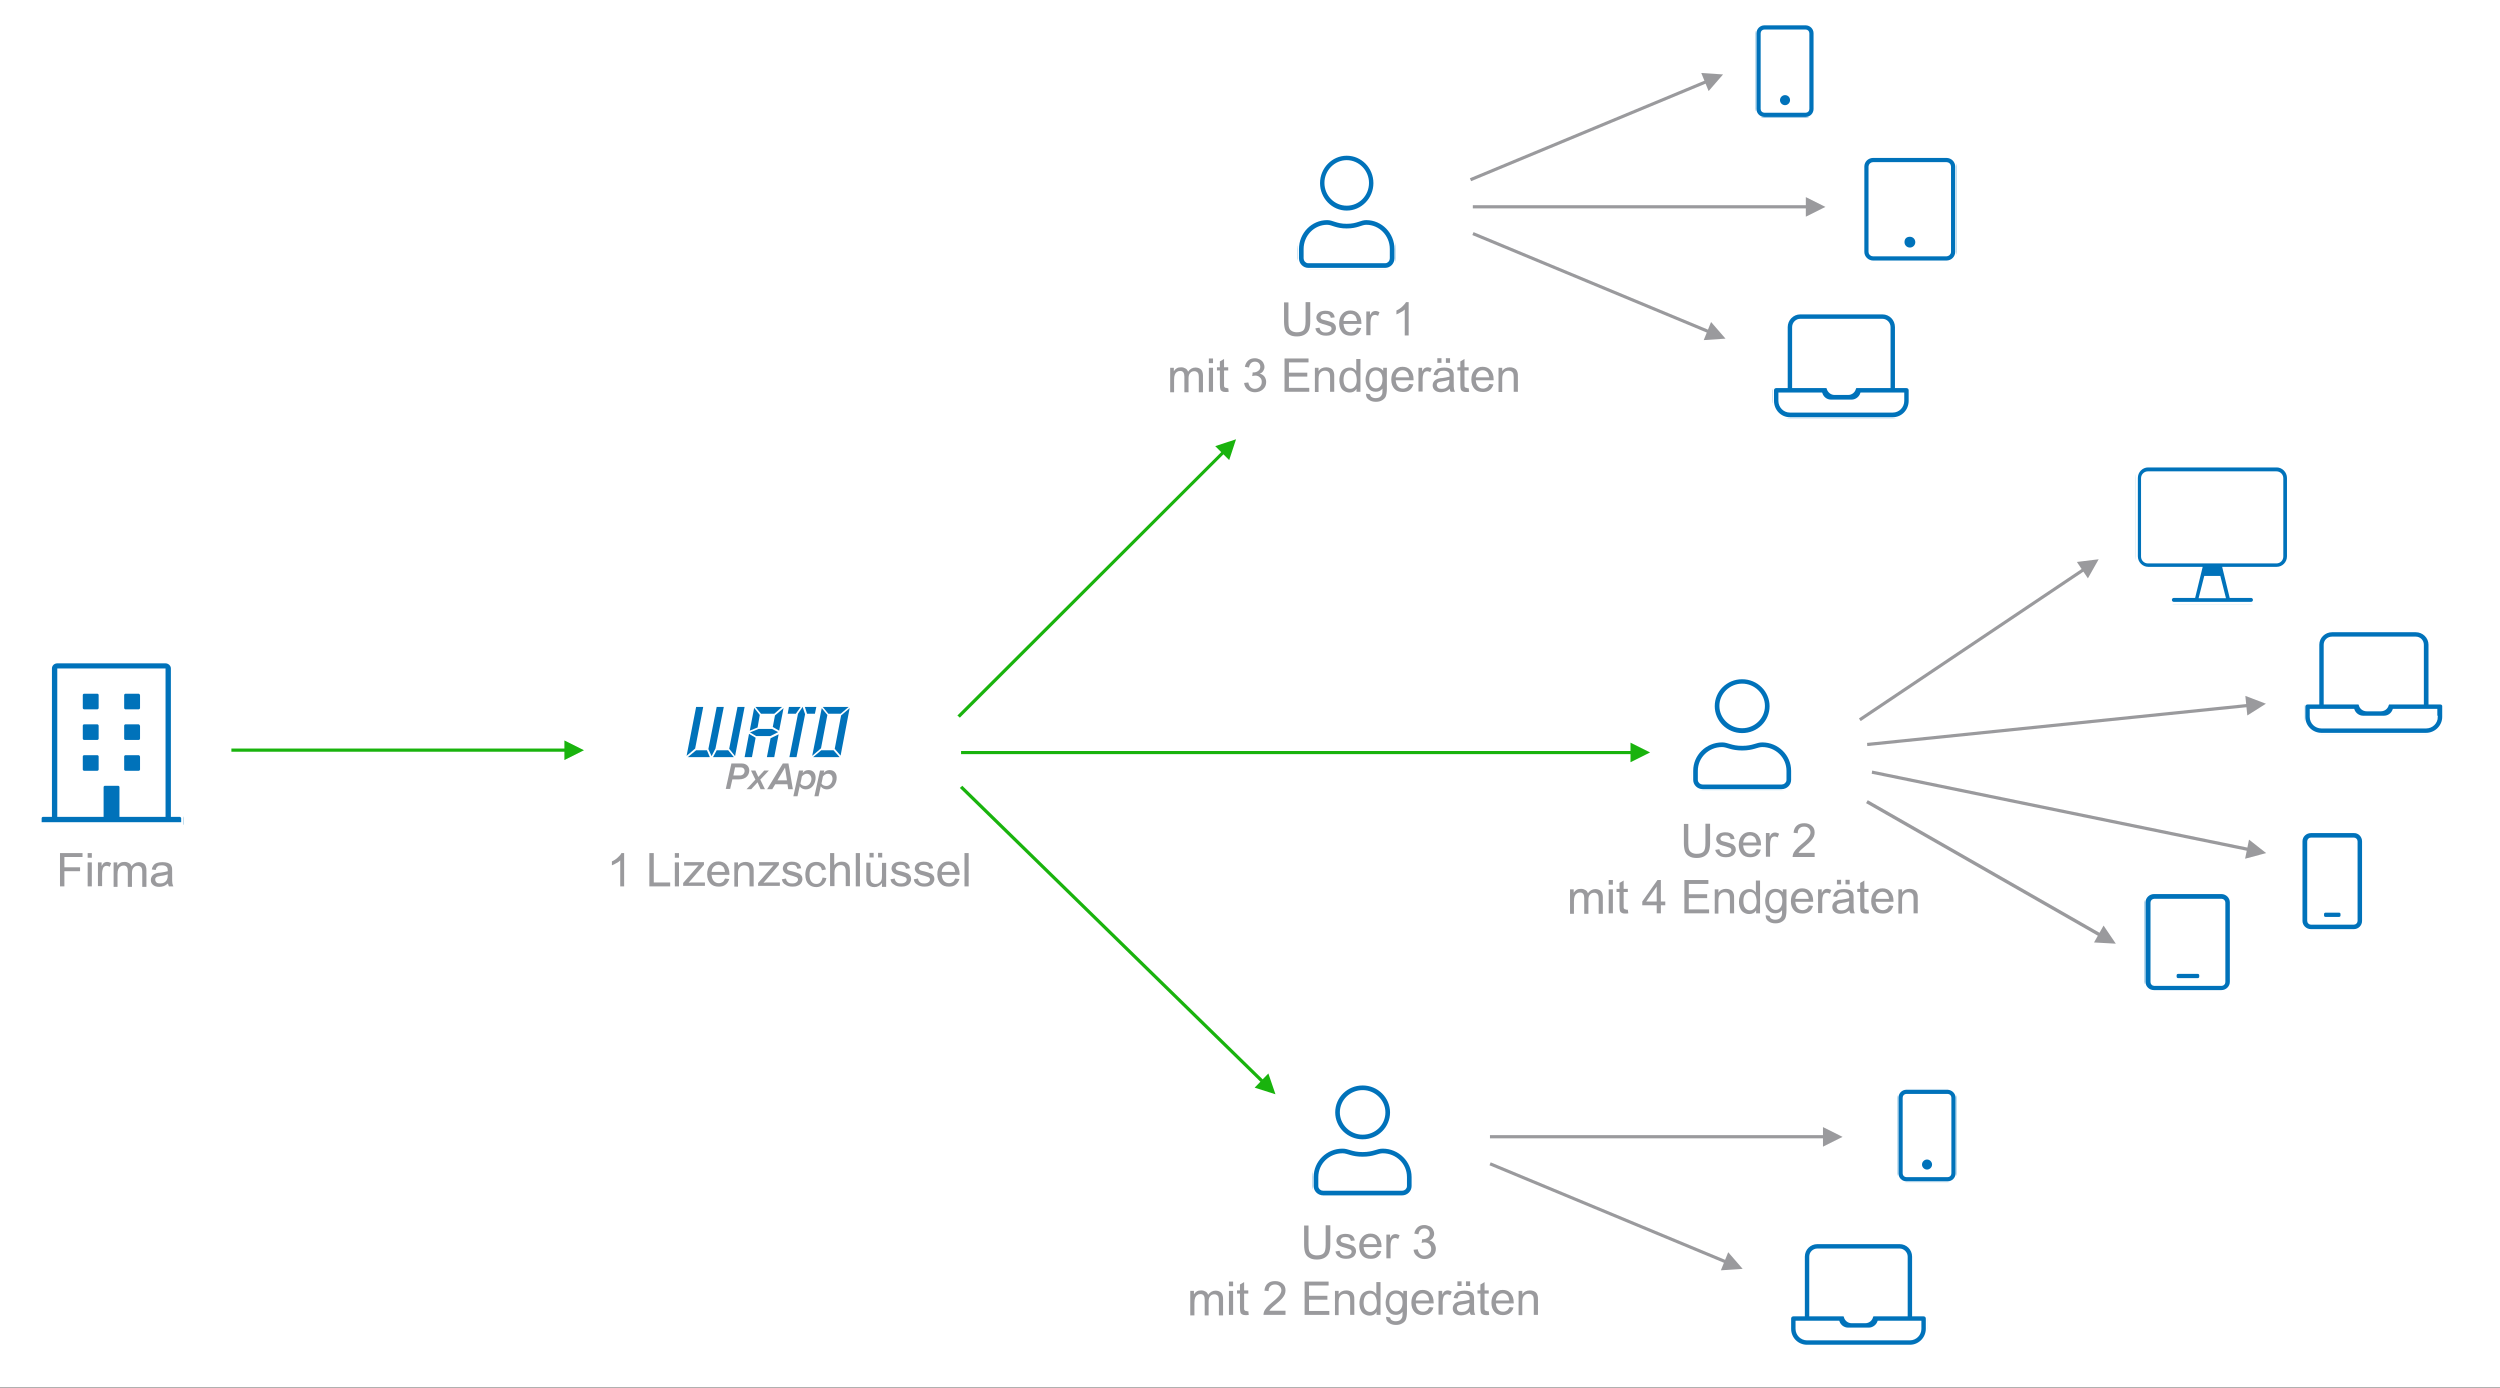 <?xml version="1.0" encoding="utf-8"?>
<!-- Generator: Adobe Illustrator 25.4.1, SVG Export Plug-In . SVG Version: 6.00 Build 0)  -->
<svg version="1.1" id="Ebene_1" xmlns="http://www.w3.org/2000/svg" xmlns:xlink="http://www.w3.org/1999/xlink" x="0px" y="0px"
	 viewBox="0 0 1021 567" style="enable-background:new 0 0 1021 567;" xml:space="preserve">
<rect x="0" y="0" width="1021" height="567" fill="#333333" stroke="none"/>
<style type="text/css">
	.st0{clip-path:url(#SVGID_00000029760548682854342380000006739924786461576359_);}
	.st1{fill:#FFFFFF;}
	.st2{clip-path:url(#SVGID_00000078003263198769902490000011846373256665617815_);}
	.st3{fill:#0072BA;}
	.st4{fill:#9A9A9D;}
	.st5{enable-background:new    ;}
	.st6{fill:#19B30D;}
	.st7{clip-path:url(#SVGID_00000021111508701780708410000003084965174122562953_);}
	.st8{clip-path:url(#SVGID_00000060745376723467045490000016888928456203368624_);}
	.st9{clip-path:url(#SVGID_00000108281962533358574610000011184339853577412511_);}
	.st10{fill:#0072BA;stroke:#FFFFFF;stroke-width:2.021;}
	.st11{clip-path:url(#SVGID_00000057862301228315818100000009397668398773148605_);}
	.st12{clip-path:url(#SVGID_00000013898602282454334280000009046314427534234255_);}
	.st13{clip-path:url(#SVGID_00000067219913863280552400000005111661235882076328_);}
	.st14{fill:#0072BA;stroke:#FFFFFF;stroke-width:1.006;}
	.st15{clip-path:url(#SVGID_00000003066243267801178390000000065755625153689986_);}
	.st16{clip-path:url(#SVGID_00000040550051152358314380000002112035040999165865_);}
	.st17{clip-path:url(#SVGID_00000183935982858178423880000009924140631106797729_);}
	.st18{fill:#0072BA;stroke:#FFFFFF;stroke-width:0.667;stroke-miterlimit:4.002;}
	.st19{clip-path:url(#SVGID_00000178915148561435740550000003677897823575932571_);}
	.st20{clip-path:url(#SVGID_00000110428641266485984160000010007267541350930873_);}
	.st21{clip-path:url(#SVGID_00000063621288678948831590000008302333682408749207_);}
	.st22{fill:#0072BA;stroke:#FFFFFF;stroke-width:2;}
	.st23{clip-path:url(#SVGID_00000021092862967012410200000012055226029982962307_);}
	.st24{clip-path:url(#SVGID_00000031896432350473136570000004276346151210851259_);}
	.st25{clip-path:url(#SVGID_00000049202459918121811260000018147315429078733706_);}
	.st26{clip-path:url(#SVGID_00000040563949143327438590000004817435776567330202_);}
	.st27{clip-path:url(#SVGID_00000088835858314229387250000002425272027400192944_);}
	.st28{clip-path:url(#SVGID_00000183234439250465913220000012835468420305631891_);}
	.st29{fill:#0072BA;stroke:#FFFFFF;stroke-width:1.004;}
	.st30{clip-path:url(#SVGID_00000078730456999605185720000012971633890616169886_);}
	.st31{clip-path:url(#SVGID_00000016052154038747507740000015361708735132284573_);}
	.st32{clip-path:url(#SVGID_00000168091325553852031200000003670892960524528055_);}
	.st33{fill:#0072BA;stroke:#FFFFFF;stroke-width:0.688;}
	.st34{clip-path:url(#SVGID_00000173140528582814165630000017823671603122103999_);}
	.st35{clip-path:url(#SVGID_00000146478247849570270440000001410950334870812334_);}
	.st36{clip-path:url(#SVGID_00000168114348572831298700000003904444817697446043_);}
	.st37{fill:#0072BA;stroke:#FFFFFF;}
	.st38{clip-path:url(#SVGID_00000165955573132701765830000016244771963314299062_);}
	.st39{clip-path:url(#SVGID_00000085961059553786674570000000143434743850202285_);}
	.st40{clip-path:url(#SVGID_00000080178017278018383060000012297620159583678653_);}
	.st41{clip-path:url(#SVGID_00000172422259603894022170000002591628792523037068_);}
	.st42{clip-path:url(#SVGID_00000003804380072512615670000001168133968947702172_);}
	.st43{clip-path:url(#SVGID_00000051369482955832044000000016353394104623391913_);}
	.st44{fill:#0072BA;stroke:#FFFFFF;stroke-width:0.99;}
	.st45{clip-path:url(#SVGID_00000036253587597473232620000017911139979507932300_);}
	.st46{clip-path:url(#SVGID_00000077311528015868186770000001681921040469184164_);}
	.st47{clip-path:url(#SVGID_00000109733086215385595300000012913829454431616938_);}
	.st48{clip-path:url(#SVGID_00000016040422971264662320000001842957239440371118_);}
	.st49{clip-path:url(#SVGID_00000139977210341642048530000011463388395799124105_);}
	.st50{clip-path:url(#SVGID_00000020391358338038568250000000401101130661049217_);}
	.st51{clip-path:url(#SVGID_00000160190636910102156710000012751543102321670799_);}
	.st52{clip-path:url(#SVGID_00000178917236002408183430000004863339690927157389_);}
	.st53{clip-path:url(#SVGID_00000134949403264712738570000010895339049171528321_);}
</style>
<g>
	<defs>
		<rect id="SVGID_1_" width="1021" height="567"/>
	</defs>
	<clipPath id="SVGID_00000145760871756083541600000012682923867741180591_">
		<use xlink:href="#SVGID_1_"  style="overflow:visible;"/>
	</clipPath>
	<g style="clip-path:url(#SVGID_00000145760871756083541600000012682923867741180591_);">
		<rect class="st1" width="1021" height="566.7"/>
		<g>
			<defs>
				<rect id="SVGID_00000047034341306977623440000014738672611400466829_" x="280" y="275" width="67" height="68"/>
			</defs>
			<clipPath id="SVGID_00000115504617010865951240000005232126510865511073_">
				<use xlink:href="#SVGID_00000047034341306977623440000014738672611400466829_"  style="overflow:visible;"/>
			</clipPath>
			<g style="clip-path:url(#SVGID_00000115504617010865951240000005232126510865511073_);">
				<polygon class="st3" points="308.5,288.7 310.8,291.5 316.2,291.5 319.4,288.7 				"/>
				<polygon class="st3" points="336,288.7 338.3,291.5 343.3,291.5 346.6,288.7 				"/>
				<polygon class="st3" points="342.9,309.2 340.4,306.4 335.4,306.4 332.1,309.2 				"/>
				<polygon class="st3" points="299.7,309.2 297.4,306.4 292.7,306.4 291.2,309.2 				"/>
				<polygon class="st3" points="289.9,309.2 288.7,306.4 284.3,306.4 280.9,309.2 				"/>
				<polygon class="st3" points="306.3,299.1 309.8,297.7 315.3,297.7 317.8,299 314.6,300.6 308.8,300.6 				"/>
				<g>
					<polygon class="st3" points="309.4,297.1 310.3,292 308,289.1 306.2,298.4 					"/>
					<polygon class="st3" points="305.9,299.7 304.1,309.2 307.1,309.2 308.6,301.3 					"/>
				</g>
				<g>
					<polygon class="st3" points="337.9,292 335.6,289.2 331.7,308.7 335.3,305.6 					"/>
				</g>
				<g>
					<polygon class="st3" points="287.2,288.7 284.3,288.7 280.4,308.7 283.9,305.7 					"/>
				</g>
				<g>
					<polygon class="st3" points="304.1,288.7 301.2,288.7 297.8,305.8 300.2,308.8 					"/>
				</g>
				<g>
					<polygon class="st3" points="295.6,288.7 292.7,288.7 289.3,305.9 290.6,308.8 292.2,305.7 					"/>
				</g>
				<g>
					<polygon class="st3" points="318.2,298.4 320,289.2 316.5,292.2 315.6,296.9 					"/>
					<polygon class="st3" points="314.7,301.5 313.2,309.2 316.2,309.2 318,299.9 					"/>
				</g>
				<g>
					<polygon class="st3" points="347,289.2 343.5,292.2 340.9,305.8 343.3,308.6 					"/>
				</g>
				<g>
					<polygon class="st3" points="328.8,291.7 327.8,288.7 325.9,291.5 322.4,309.2 325.3,309.2 					"/>
				</g>
				<polygon class="st3" points="322.2,288.7 321.7,291.5 325,291.5 327,288.7 				"/>
				<polygon class="st3" points="328.7,288.7 329.6,291.5 332.8,291.5 333.4,288.7 				"/>
			</g>
			<g style="clip-path:url(#SVGID_00000115504617010865951240000005232126510865511073_);">
				<path class="st4" d="M298.7,311.8h4.2c2,0,3.1,1.3,3.1,2.8c0,1.6-1,3.7-4.2,3.7h-2.7l-0.9,3.9h-1.8L298.7,311.8z M304.1,314.8
					c0-0.8-0.6-1.4-1.5-1.4h-2.4l-0.7,3.3h2.5C303.3,316.8,304.1,315.9,304.1,314.8z"/>
				<path class="st4" d="M309.4,319.5l-2.6,2.8h-1.9l3.6-3.9l-1.8-3.7h1.8l1.2,2.6l2.4-2.6h1.9l-3.5,3.7l1.9,3.9h-1.8L309.4,319.5z"
					/>
				<path class="st4" d="M321.6,320.3h-5l-1.2,2h-2.1l6.4-10.5h2.3l1.8,10.5h-1.9L321.6,320.3z M317.5,318.7h3.9l-0.8-5.2
					L317.5,318.7z"/>
				<path class="st4" d="M325.7,325.2H324l2.3-10.5h1.7l-0.2,1c0.6-0.8,1.4-1.2,2.4-1.2c1.7,0,2.9,1.1,2.9,3.1c0,2.4-1.5,4.8-4,4.8
					c-1.1,0-2-0.5-2.5-1.3L325.7,325.2z M329.5,316c-0.8,0-1.5,0.5-2,1.1l-0.6,2.9c0.3,0.6,1.1,1,2,1c1.5,0,2.5-1.5,2.5-3
					C331.3,316.8,330.5,316,329.5,316z"/>
				<path class="st4" d="M334.3,325.2h-1.7l2.3-10.5h1.7l-0.2,1c0.6-0.8,1.4-1.2,2.4-1.2c1.7,0,2.9,1.1,2.9,3.1c0,2.4-1.5,4.8-4,4.8
					c-1.1,0-2-0.5-2.5-1.3L334.3,325.2z M338.1,316c-0.8,0-1.5,0.5-2,1.1l-0.6,2.9c0.3,0.6,1.1,1,2,1c1.5,0,2.5-1.5,2.5-3
					C340,316.8,339.2,316,338.1,316z"/>
			</g>
		</g>
		<g class="st5">
			<path class="st4" d="M255,362h-1.7v-10.6c-0.4,0.4-0.9,0.8-1.6,1.1c-0.7,0.4-1.2,0.7-1.8,0.9v-1.6c0.9-0.4,1.8-1,2.4-1.6
				c0.7-0.6,1.2-1.2,1.5-1.8h1.1V362z"/>
			<path class="st4" d="M265.2,362v-13.6h1.8v12h6.7v1.6H265.2z"/>
			<path class="st4" d="M275.6,350.3v-1.9h1.7v1.9H275.6z M275.6,362v-9.8h1.7v9.8H275.6z"/>
			<path class="st4" d="M279,362v-1.4l6.3-7.2c-0.7,0-1.3,0.1-1.9,0.1h-4v-1.4h8.1v1.1l-5.3,6.2l-1,1.1c0.7-0.1,1.5-0.1,2.1-0.1h4.6
				v1.4H279z"/>
			<path class="st4" d="M296.1,358.8l1.7,0.2c-0.3,1-0.8,1.8-1.5,2.3c-0.7,0.6-1.7,0.8-2.8,0.8c-1.4,0-2.6-0.4-3.4-1.3
				s-1.3-2.1-1.3-3.7c0-1.7,0.4-2.9,1.3-3.9s2-1.4,3.3-1.4c1.3,0,2.4,0.4,3.2,1.3s1.3,2.2,1.3,3.8c0,0.1,0,0.2,0,0.4h-7.3
				c0.1,1.1,0.4,1.9,0.9,2.5c0.6,0.6,1.2,0.9,2.1,0.9c0.6,0,1.1-0.2,1.6-0.5C295.5,360,295.8,359.5,296.1,358.8z M290.6,356.1h5.5
				c-0.1-0.8-0.3-1.4-0.6-1.9c-0.5-0.6-1.2-1-2.1-1c-0.8,0-1.4,0.3-1.9,0.8C290.9,354.6,290.7,355.3,290.6,356.1z"/>
			<path class="st4" d="M299.9,362v-9.8h1.5v1.4c0.7-1.1,1.8-1.6,3.1-1.6c0.6,0,1.1,0.1,1.6,0.3c0.5,0.2,0.9,0.5,1.1,0.8
				c0.2,0.3,0.4,0.8,0.5,1.2c0.1,0.3,0.1,0.9,0.1,1.6v6.1h-1.7v-6c0-0.7-0.1-1.2-0.2-1.5c-0.1-0.3-0.4-0.6-0.7-0.8
				c-0.3-0.2-0.7-0.3-1.2-0.3c-0.7,0-1.3,0.2-1.8,0.7c-0.5,0.5-0.8,1.3-0.8,2.6v5.4H299.9z"/>
			<path class="st4" d="M309.6,362v-1.4l6.3-7.2c-0.7,0-1.3,0.1-1.9,0.1h-4v-1.4h8.1v1.1l-5.3,6.2l-1,1.1c0.7-0.1,1.5-0.1,2.1-0.1
				h4.6v1.4H309.6z"/>
			<path class="st4" d="M319.3,359.1l1.7-0.3c0.1,0.7,0.4,1.2,0.8,1.5c0.4,0.4,1,0.5,1.8,0.5c0.8,0,1.3-0.2,1.7-0.5s0.6-0.7,0.6-1.1
				c0-0.4-0.2-0.7-0.5-0.9c-0.2-0.1-0.8-0.3-1.7-0.6c-1.2-0.3-2.1-0.6-2.5-0.8c-0.5-0.2-0.8-0.5-1.1-0.9c-0.2-0.4-0.4-0.8-0.4-1.3
				c0-0.4,0.1-0.8,0.3-1.2c0.2-0.4,0.5-0.7,0.8-0.9c0.3-0.2,0.6-0.4,1.1-0.5c0.4-0.1,0.9-0.2,1.4-0.2c0.8,0,1.5,0.1,2,0.3
				s1,0.5,1.3,0.9c0.3,0.4,0.5,0.9,0.6,1.5l-1.6,0.2c-0.1-0.5-0.3-0.9-0.6-1.2c-0.4-0.3-0.9-0.4-1.5-0.4c-0.8,0-1.3,0.1-1.6,0.4
				c-0.3,0.3-0.5,0.5-0.5,0.9c0,0.2,0.1,0.4,0.2,0.6c0.1,0.2,0.3,0.3,0.6,0.4c0.2,0.1,0.7,0.2,1.5,0.4c1.2,0.3,2,0.6,2.5,0.8
				c0.5,0.2,0.8,0.5,1.1,0.9c0.3,0.4,0.4,0.9,0.4,1.4c0,0.6-0.2,1.1-0.5,1.6c-0.3,0.5-0.8,0.9-1.4,1.1c-0.6,0.3-1.3,0.4-2.1,0.4
				c-1.3,0-2.3-0.3-2.9-0.8C319.9,360.9,319.5,360.1,319.3,359.1z"/>
			<path class="st4" d="M335.9,358.4l1.6,0.2c-0.2,1.1-0.6,2-1.4,2.7c-0.7,0.6-1.6,1-2.7,1c-1.3,0-2.4-0.4-3.3-1.3
				c-0.8-0.9-1.2-2.1-1.2-3.8c0-1.1,0.2-2,0.5-2.8c0.4-0.8,0.9-1.4,1.6-1.8c0.7-0.4,1.5-0.6,2.4-0.6c1.1,0,1.9,0.3,2.6,0.8
				c0.7,0.5,1.1,1.3,1.3,2.3l-1.6,0.3c-0.2-0.7-0.4-1.2-0.8-1.5c-0.4-0.3-0.9-0.5-1.4-0.5c-0.8,0-1.5,0.3-2.1,0.9
				c-0.5,0.6-0.8,1.6-0.8,2.9c0,1.3,0.3,2.3,0.8,2.9c0.5,0.6,1.2,0.9,2,0.9c0.7,0,1.2-0.2,1.6-0.6
				C335.5,359.8,335.8,359.2,335.9,358.4z"/>
			<path class="st4" d="M339,362v-13.6h1.7v4.9c0.8-0.9,1.8-1.4,3-1.4c0.7,0,1.4,0.1,1.9,0.4s0.9,0.7,1.2,1.2
				c0.2,0.5,0.3,1.2,0.3,2.2v6.2h-1.7v-6.2c0-0.8-0.2-1.4-0.5-1.8c-0.4-0.4-0.9-0.6-1.5-0.6c-0.5,0-1,0.1-1.4,0.4
				c-0.4,0.3-0.7,0.6-0.9,1c-0.2,0.4-0.3,1-0.3,1.8v5.4H339z"/>
			<path class="st4" d="M349.5,362v-13.6h1.7V362H349.5z"/>
			<path class="st4" d="M360.2,362v-1.4c-0.8,1.1-1.8,1.7-3.1,1.7c-0.6,0-1.1-0.1-1.6-0.3c-0.5-0.2-0.9-0.5-1.1-0.8
				c-0.2-0.3-0.4-0.7-0.5-1.2c-0.1-0.3-0.1-0.8-0.1-1.6v-6.1h1.7v5.5c0,0.9,0,1.5,0.1,1.8c0.1,0.4,0.3,0.8,0.7,1
				c0.3,0.2,0.8,0.4,1.3,0.4s1-0.1,1.4-0.4c0.4-0.3,0.8-0.6,0.9-1c0.2-0.4,0.3-1.1,0.3-1.9v-5.3h1.7v9.8H360.2z M355.1,350.2v-1.9
				h1.7v1.9H355.1z M358.6,350.2v-1.9h1.7v1.9H358.6z"/>
			<path class="st4" d="M363.7,359.1l1.7-0.3c0.1,0.7,0.4,1.2,0.8,1.5c0.4,0.4,1,0.5,1.8,0.5c0.8,0,1.3-0.2,1.7-0.5s0.6-0.7,0.6-1.1
				c0-0.4-0.2-0.7-0.5-0.9c-0.2-0.1-0.8-0.3-1.7-0.6c-1.2-0.3-2.1-0.6-2.5-0.8c-0.5-0.2-0.8-0.5-1.1-0.9c-0.2-0.4-0.4-0.8-0.4-1.3
				c0-0.4,0.1-0.8,0.3-1.2c0.2-0.4,0.5-0.7,0.8-0.9c0.3-0.2,0.6-0.4,1.1-0.5c0.4-0.1,0.9-0.2,1.4-0.2c0.8,0,1.5,0.1,2,0.3
				s1,0.5,1.3,0.9c0.3,0.4,0.5,0.9,0.6,1.5l-1.6,0.2c-0.1-0.5-0.3-0.9-0.6-1.2c-0.4-0.3-0.9-0.4-1.5-0.4c-0.8,0-1.3,0.1-1.6,0.4
				c-0.3,0.3-0.5,0.5-0.5,0.9c0,0.2,0.1,0.4,0.2,0.6c0.1,0.2,0.3,0.3,0.6,0.4c0.2,0.1,0.7,0.2,1.5,0.4c1.2,0.3,2,0.6,2.5,0.8
				c0.5,0.2,0.8,0.5,1.1,0.9c0.3,0.4,0.4,0.9,0.4,1.4c0,0.6-0.2,1.1-0.5,1.6c-0.3,0.5-0.8,0.9-1.4,1.1c-0.6,0.3-1.3,0.4-2.1,0.4
				c-1.3,0-2.3-0.3-2.9-0.8C364.3,360.9,363.8,360.1,363.7,359.1z"/>
			<path class="st4" d="M373.2,359.1l1.7-0.3c0.1,0.7,0.4,1.2,0.8,1.5c0.4,0.4,1,0.5,1.8,0.5c0.8,0,1.3-0.2,1.7-0.5s0.6-0.7,0.6-1.1
				c0-0.4-0.2-0.7-0.5-0.9c-0.2-0.1-0.8-0.3-1.7-0.6c-1.2-0.3-2.1-0.6-2.5-0.8c-0.5-0.2-0.8-0.5-1.1-0.9c-0.2-0.4-0.4-0.8-0.4-1.3
				c0-0.4,0.1-0.8,0.3-1.2c0.2-0.4,0.5-0.7,0.8-0.9c0.3-0.2,0.6-0.4,1.1-0.5c0.4-0.1,0.9-0.2,1.4-0.2c0.8,0,1.5,0.1,2,0.3
				s1,0.5,1.3,0.9c0.3,0.4,0.5,0.9,0.6,1.5l-1.6,0.2c-0.1-0.5-0.3-0.9-0.6-1.2c-0.4-0.3-0.9-0.4-1.5-0.4c-0.8,0-1.3,0.1-1.6,0.4
				c-0.3,0.3-0.5,0.5-0.5,0.9c0,0.2,0.1,0.4,0.2,0.6c0.1,0.2,0.3,0.3,0.6,0.4c0.2,0.1,0.7,0.2,1.5,0.4c1.2,0.3,2,0.6,2.5,0.8
				c0.5,0.2,0.8,0.5,1.1,0.9c0.3,0.4,0.4,0.9,0.4,1.4c0,0.6-0.2,1.1-0.5,1.6c-0.3,0.5-0.8,0.9-1.4,1.1c-0.6,0.3-1.3,0.4-2.1,0.4
				c-1.3,0-2.3-0.3-2.9-0.8C373.8,360.9,373.3,360.1,373.2,359.1z"/>
			<path class="st4" d="M390.1,358.8l1.7,0.2c-0.3,1-0.8,1.8-1.5,2.3c-0.7,0.6-1.7,0.8-2.8,0.8c-1.4,0-2.6-0.4-3.4-1.3
				s-1.3-2.1-1.3-3.7c0-1.7,0.4-2.9,1.3-3.9s2-1.4,3.3-1.4c1.3,0,2.4,0.4,3.2,1.3s1.3,2.2,1.3,3.8c0,0.1,0,0.2,0,0.4h-7.3
				c0.1,1.1,0.4,1.9,0.9,2.5c0.6,0.6,1.2,0.9,2.1,0.9c0.6,0,1.1-0.2,1.6-0.5C389.5,360,389.8,359.5,390.1,358.8z M384.6,356.1h5.5
				c-0.1-0.8-0.3-1.4-0.6-1.9c-0.5-0.6-1.2-1-2.1-1c-0.8,0-1.4,0.3-1.9,0.8C384.9,354.6,384.6,355.3,384.6,356.1z"/>
			<path class="st4" d="M393.9,362v-13.6h1.7V362H393.9z"/>
		</g>
		<g class="st5">
			<path class="st4" d="M24.5,362v-13.6h9.2v1.6h-7.4v4.2h6.4v1.6h-6.4v6.2H24.5z"/>
			<path class="st4" d="M35.8,350.3v-1.9h1.7v1.9H35.8z M35.8,362v-9.8h1.7v9.8H35.8z"/>
			<path class="st4" d="M40,362v-9.8h1.5v1.5c0.4-0.7,0.7-1.2,1.1-1.4s0.7-0.3,1.1-0.3c0.6,0,1.1,0.2,1.7,0.5l-0.6,1.5
				c-0.4-0.2-0.8-0.4-1.2-0.4c-0.4,0-0.7,0.1-1,0.3c-0.3,0.2-0.5,0.5-0.6,0.9c-0.2,0.6-0.3,1.2-0.3,1.9v5.2H40z"/>
			<path class="st4" d="M46.4,362v-9.8h1.5v1.4c0.3-0.5,0.7-0.9,1.2-1.2c0.5-0.3,1.1-0.4,1.8-0.4c0.7,0,1.3,0.2,1.8,0.5
				c0.5,0.3,0.8,0.7,1,1.3c0.8-1.1,1.8-1.7,3-1.7c1,0,1.7,0.3,2.3,0.8c0.5,0.5,0.8,1.4,0.8,2.5v6.8h-1.7v-6.2c0-0.7-0.1-1.1-0.2-1.4
				c-0.1-0.3-0.3-0.5-0.6-0.7c-0.3-0.2-0.6-0.3-1-0.3c-0.7,0-1.3,0.2-1.7,0.7c-0.5,0.5-0.7,1.2-0.7,2.2v5.7h-1.7v-6.4
				c0-0.7-0.1-1.3-0.4-1.7c-0.3-0.4-0.7-0.6-1.3-0.6c-0.5,0-0.9,0.1-1.3,0.4c-0.4,0.2-0.7,0.6-0.9,1.1c-0.2,0.5-0.3,1.2-0.3,2.1v5.1
				H46.4z"/>
			<path class="st4" d="M68.6,360.8c-0.6,0.5-1.2,0.9-1.8,1.1c-0.6,0.2-1.2,0.3-1.8,0.3c-1.1,0-1.9-0.3-2.5-0.8
				c-0.6-0.5-0.9-1.2-0.9-2c0-0.5,0.1-0.9,0.3-1.3c0.2-0.4,0.5-0.7,0.9-1c0.4-0.2,0.8-0.4,1.2-0.5c0.3-0.1,0.8-0.2,1.5-0.2
				c1.3-0.2,2.3-0.4,3-0.6c0-0.2,0-0.4,0-0.4c0-0.7-0.2-1.2-0.5-1.4c-0.4-0.4-1.1-0.6-1.9-0.6c-0.8,0-1.4,0.1-1.7,0.4
				c-0.4,0.3-0.7,0.8-0.8,1.5l-1.6-0.2c0.1-0.7,0.4-1.3,0.7-1.7c0.3-0.4,0.8-0.8,1.5-1c0.6-0.2,1.4-0.3,2.2-0.3
				c0.8,0,1.5,0.1,2.1,0.3c0.5,0.2,0.9,0.4,1.2,0.7c0.2,0.3,0.4,0.7,0.5,1.1c0.1,0.3,0.1,0.8,0.1,1.5v2.2c0,1.6,0,2.5,0.1,2.9
				c0.1,0.4,0.2,0.8,0.4,1.2H69C68.8,361.7,68.7,361.2,68.6,360.8z M68.5,357.1c-0.6,0.2-1.5,0.5-2.7,0.6c-0.7,0.1-1.2,0.2-1.5,0.3
				c-0.3,0.1-0.5,0.3-0.7,0.5c-0.2,0.2-0.2,0.5-0.2,0.8c0,0.4,0.2,0.8,0.5,1.1c0.3,0.3,0.8,0.4,1.5,0.4c0.6,0,1.2-0.1,1.7-0.4
				s0.9-0.7,1.1-1.2c0.2-0.4,0.3-0.9,0.3-1.7V357.1z"/>
		</g>
		<path class="st6" d="M94.5,305.7h137.4v1.3H94.5V305.7z M230.5,302.4l8,4l-8,4V302.4z"/>
		<path class="st6" d="M392.5,308l274.8,0v-1.3l-274.8,0V308z M665.9,311.3l8-4l-8-4V311.3z"/>
		<path class="st6" d="M392,293.1l108.6-108.5l-0.9-0.9L391,292.2L392,293.1z M502,187.9l2.8-8.5l-8.5,2.8L502,187.9z"/>
		<g>
			<defs>
				<rect id="SVGID_00000127724223065543346060000003764974863134011029_" x="15" y="269" width="60" height="68"/>
			</defs>
			<clipPath id="SVGID_00000029738605282250114960000003069616042798148739_">
				<use xlink:href="#SVGID_00000127724223065543346060000003764974863134011029_"  style="overflow:visible;"/>
			</clipPath>
			<g style="clip-path:url(#SVGID_00000029738605282250114960000003069616042798148739_);">
				<g>
					<defs>
						<rect id="SVGID_00000181789832999922697460000009527532504857379768_" x="15" y="269" width="60" height="68"/>
					</defs>
					<clipPath id="SVGID_00000012451554834409874390000006036142203425565316_">
						<use xlink:href="#SVGID_00000181789832999922697460000009527532504857379768_"  style="overflow:visible;"/>
					</clipPath>
					<g style="clip-path:url(#SVGID_00000012451554834409874390000006036142203425565316_);">
						<g>
							<defs>
								<rect id="SVGID_00000162346202397150191210000009589196868365766583_" x="15" y="269" width="60" height="68"/>
							</defs>
							<clipPath id="SVGID_00000119807434968907474230000014002655610970909069_">
								<use xlink:href="#SVGID_00000162346202397150191210000009589196868365766583_"  style="overflow:visible;"/>
							</clipPath>
							<g style="clip-path:url(#SVGID_00000119807434968907474230000014002655610970909069_);">
								<path class="st10" d="M41.3,283.9v5.2c0,0.9-0.7,1.6-1.6,1.6h-5.3c-0.9,0-1.6-0.7-1.6-1.6v-5.2c0-0.9,0.7-1.6,1.6-1.6h5.3
									C40.6,282.3,41.3,283,41.3,283.9z M56.6,282.3h-5.3c-0.9,0-1.6,0.7-1.6,1.6v5.2c0,0.9,0.7,1.6,1.6,1.6h5.3
									c0.9,0,1.6-0.7,1.6-1.6v-5.2C58.1,283,57.4,282.3,56.6,282.3z M39.7,294.8h-5.3c-0.9,0-1.6,0.7-1.6,1.6v5.2
									c0,0.9,0.7,1.6,1.6,1.6h5.3c0.9,0,1.6-0.7,1.6-1.6v-5.2C41.3,295.6,40.6,294.8,39.7,294.8z M56.6,294.8h-5.3
									c-0.9,0-1.6,0.7-1.6,1.6v5.2c0,0.9,0.7,1.6,1.6,1.6h5.3c0.9,0,1.6-0.7,1.6-1.6v-5.2C58.1,295.6,57.4,294.8,56.6,294.8z
									 M39.7,307.4h-5.3c-0.9,0-1.6,0.7-1.6,1.6v5.2c0,0.9,0.7,1.6,1.6,1.6h5.3c0.9,0,1.6-0.7,1.6-1.6V309
									C41.3,308.1,40.6,307.4,39.7,307.4z M56.6,307.4h-5.3c-0.9,0-1.6,0.7-1.6,1.6v5.2c0,0.9,0.7,1.6,1.6,1.6h5.3
									c0.9,0,1.6-0.7,1.6-1.6V309C58.1,308.1,57.4,307.4,56.6,307.4z M75,334.2v2.6H16v-2.6c0-0.9,0.7-1.6,1.6-1.6h2.6V273
									c0-1.7,1.4-3.1,3.2-3.1h44.2c1.7,0,3.2,1.4,3.2,3.1v59.6h2.6C74.3,332.6,75,333.4,75,334.2z M66.6,332.6v-58.6H24.4v58.6
									h16.9v-11.1c0-0.9,0.7-1.6,1.6-1.6h5.3c0.9,0,1.6,0.7,1.6,1.6v11.1H66.6z"/>
							</g>
						</g>
					</g>
				</g>
			</g>
		</g>
		<g class="st5">
			<path class="st4" d="M696.6,336.4h1.8v7.9c0,1.4-0.2,2.5-0.5,3.3c-0.3,0.8-0.9,1.5-1.7,2c-0.8,0.5-1.9,0.8-3.2,0.8
				c-1.3,0-2.3-0.2-3.1-0.7c-0.8-0.4-1.4-1.1-1.7-1.9c-0.3-0.8-0.5-2-0.5-3.4v-7.9h1.8v7.8c0,1.2,0.1,2.1,0.3,2.6
				c0.2,0.6,0.6,1,1.1,1.3c0.5,0.3,1.2,0.5,2,0.5c1.3,0,2.3-0.3,2.8-0.9c0.6-0.6,0.8-1.8,0.8-3.5V336.4z"/>
			<path class="st4" d="M700.5,347.1l1.7-0.3c0.1,0.7,0.4,1.2,0.8,1.5c0.4,0.4,1,0.5,1.8,0.5c0.8,0,1.3-0.2,1.7-0.5s0.6-0.7,0.6-1.1
				c0-0.4-0.2-0.7-0.5-0.9c-0.2-0.1-0.8-0.3-1.7-0.6c-1.2-0.3-2.1-0.6-2.5-0.8c-0.5-0.2-0.8-0.5-1.1-0.9c-0.2-0.4-0.4-0.8-0.4-1.3
				c0-0.4,0.1-0.8,0.3-1.2c0.2-0.4,0.5-0.7,0.8-0.9c0.3-0.2,0.6-0.4,1.1-0.5c0.4-0.1,0.9-0.2,1.4-0.2c0.8,0,1.5,0.1,2,0.3
				s1,0.5,1.3,0.9c0.3,0.4,0.5,0.9,0.6,1.5l-1.6,0.2c-0.1-0.5-0.3-0.9-0.6-1.2c-0.4-0.3-0.9-0.4-1.5-0.4c-0.8,0-1.3,0.1-1.6,0.4
				c-0.3,0.3-0.5,0.5-0.5,0.9c0,0.2,0.1,0.4,0.2,0.6c0.1,0.2,0.3,0.3,0.6,0.4c0.2,0.1,0.7,0.2,1.5,0.4c1.2,0.3,2,0.6,2.5,0.8
				s0.8,0.5,1.1,0.9c0.3,0.4,0.4,0.9,0.4,1.4c0,0.6-0.2,1.1-0.5,1.6c-0.3,0.5-0.8,0.9-1.4,1.1c-0.6,0.3-1.3,0.4-2.1,0.4
				c-1.3,0-2.3-0.3-2.9-0.8S700.7,348.1,700.5,347.1z"/>
			<path class="st4" d="M717.4,346.8l1.7,0.2c-0.3,1-0.8,1.8-1.5,2.3s-1.7,0.8-2.8,0.8c-1.4,0-2.6-0.4-3.4-1.3s-1.3-2.1-1.3-3.7
				c0-1.7,0.4-2.9,1.3-3.9s2-1.4,3.3-1.4c1.3,0,2.4,0.4,3.2,1.3s1.3,2.2,1.3,3.8c0,0.1,0,0.2,0,0.4h-7.3c0.1,1.1,0.4,1.9,0.9,2.5
				s1.2,0.9,2.1,0.9c0.6,0,1.1-0.2,1.6-0.5C716.8,348,717.1,347.5,717.4,346.8z M711.9,344.1h5.5c-0.1-0.8-0.3-1.4-0.6-1.9
				c-0.5-0.6-1.2-1-2.1-1c-0.8,0-1.4,0.3-1.9,0.8C712.3,342.6,712,343.3,711.9,344.1z"/>
			<path class="st4" d="M721.2,350v-9.8h1.5v1.5c0.4-0.7,0.7-1.2,1.1-1.4c0.3-0.2,0.7-0.3,1.1-0.3c0.6,0,1.1,0.2,1.7,0.5L726,342
				c-0.4-0.2-0.8-0.4-1.2-0.4c-0.4,0-0.7,0.1-1,0.3c-0.3,0.2-0.5,0.5-0.6,0.9c-0.2,0.6-0.3,1.2-0.3,1.9v5.2H721.2z"/>
			<path class="st4" d="M741.1,348.4v1.6h-9c0-0.4,0.1-0.8,0.2-1.2c0.2-0.6,0.6-1.2,1.1-1.8s1.2-1.3,2.2-2.1c1.5-1.2,2.5-2.2,3-2.9
				c0.5-0.7,0.8-1.4,0.8-2c0-0.7-0.2-1.2-0.7-1.7c-0.5-0.5-1.1-0.7-1.9-0.7c-0.8,0-1.4,0.2-1.9,0.7c-0.5,0.5-0.7,1.1-0.7,2l-1.7-0.2
				c0.1-1.3,0.6-2.3,1.3-2.9c0.8-0.7,1.8-1,3.1-1c1.3,0,2.3,0.4,3.1,1.1c0.8,0.7,1.1,1.6,1.1,2.7c0,0.5-0.1,1.1-0.3,1.6
				c-0.2,0.5-0.6,1.1-1.1,1.7c-0.5,0.6-1.4,1.4-2.6,2.4c-1,0.8-1.6,1.4-1.9,1.7c-0.3,0.3-0.5,0.6-0.7,0.9H741.1z"/>
		</g>
		<g class="st5">
			<path class="st4" d="M641.2,373v-9.8h1.5v1.4c0.3-0.5,0.7-0.9,1.2-1.2c0.5-0.3,1.1-0.4,1.8-0.4c0.7,0,1.3,0.2,1.8,0.5
				c0.5,0.3,0.8,0.7,1,1.3c0.8-1.1,1.8-1.7,3-1.7c1,0,1.7,0.3,2.3,0.8c0.5,0.5,0.8,1.4,0.8,2.5v6.8h-1.7v-6.2c0-0.7-0.1-1.1-0.2-1.4
				c-0.1-0.3-0.3-0.5-0.6-0.7c-0.3-0.2-0.6-0.3-1-0.3c-0.7,0-1.3,0.2-1.7,0.7c-0.5,0.5-0.7,1.2-0.7,2.2v5.7H647v-6.4
				c0-0.7-0.1-1.3-0.4-1.7c-0.3-0.4-0.7-0.6-1.3-0.6c-0.5,0-0.9,0.1-1.3,0.4c-0.4,0.2-0.7,0.6-0.9,1.1c-0.2,0.5-0.3,1.2-0.3,2.1v5.1
				H641.2z"/>
			<path class="st4" d="M657,361.3v-1.9h1.7v1.9H657z M657,373v-9.8h1.7v9.8H657z"/>
			<path class="st4" d="M664.8,371.5l0.2,1.5c-0.5,0.1-0.9,0.1-1.3,0.1c-0.6,0-1.1-0.1-1.4-0.3s-0.6-0.4-0.7-0.8
				c-0.1-0.3-0.2-1-0.2-2v-5.7h-1.2v-1.3h1.2v-2.4l1.7-1v3.4h1.7v1.3h-1.7v5.8c0,0.5,0,0.8,0.1,0.9c0.1,0.1,0.2,0.2,0.3,0.3
				c0.1,0.1,0.3,0.1,0.6,0.1C664.3,371.6,664.5,371.6,664.8,371.5z"/>
			<path class="st4" d="M676.6,373v-3.3h-5.9v-1.5l6.2-8.8h1.4v8.8h1.8v1.5h-1.8v3.3H676.6z M676.6,368.2v-6.1l-4.3,6.1H676.6z"/>
			<path class="st4" d="M687.9,373v-13.6h9.8v1.6h-8v4.2h7.5v1.6h-7.5v4.6h8.3v1.6H687.9z"/>
			<path class="st4" d="M700.3,373v-9.8h1.5v1.4c0.7-1.1,1.8-1.6,3.1-1.6c0.6,0,1.1,0.1,1.6,0.3s0.9,0.5,1.1,0.8
				c0.2,0.3,0.4,0.8,0.5,1.2c0.1,0.3,0.1,0.9,0.1,1.6v6.1h-1.7v-6c0-0.7-0.1-1.2-0.2-1.5c-0.1-0.3-0.4-0.6-0.7-0.8
				c-0.3-0.2-0.7-0.3-1.2-0.3c-0.7,0-1.3,0.2-1.8,0.7s-0.8,1.3-0.8,2.6v5.4H700.3z"/>
			<path class="st4" d="M717.2,373v-1.2c-0.6,1-1.5,1.5-2.8,1.5c-0.8,0-1.5-0.2-2.2-0.6c-0.7-0.4-1.2-1-1.5-1.8
				c-0.4-0.8-0.5-1.7-0.5-2.7c0-1,0.2-1.9,0.5-2.7c0.3-0.8,0.8-1.4,1.5-1.8c0.7-0.4,1.4-0.6,2.2-0.6c0.6,0,1.1,0.1,1.6,0.4
				c0.5,0.3,0.8,0.6,1.1,1v-4.9h1.7V373H717.2z M712,368.1c0,1.3,0.3,2.2,0.8,2.8s1.2,0.9,1.9,0.9c0.7,0,1.3-0.3,1.9-0.9
				c0.5-0.6,0.8-1.5,0.8-2.7c0-1.3-0.3-2.3-0.8-3s-1.2-0.9-1.9-0.9c-0.7,0-1.4,0.3-1.9,0.9C712.2,365.8,712,366.8,712,368.1z"/>
			<path class="st4" d="M721.1,373.8l1.6,0.2c0.1,0.5,0.3,0.9,0.6,1.1c0.4,0.3,1,0.5,1.7,0.5c0.8,0,1.4-0.2,1.8-0.5
				c0.4-0.3,0.7-0.7,0.9-1.3c0.1-0.3,0.1-1.1,0.1-2.1c-0.7,0.9-1.6,1.3-2.7,1.3c-1.4,0-2.4-0.5-3.1-1.5s-1.1-2.1-1.1-3.5
				c0-0.9,0.2-1.8,0.5-2.6c0.3-0.8,0.8-1.4,1.5-1.8c0.6-0.4,1.4-0.6,2.3-0.6c1.2,0,2.1,0.5,2.9,1.4v-1.2h1.5v8.5
				c0,1.5-0.2,2.6-0.5,3.3c-0.3,0.6-0.8,1.1-1.5,1.5c-0.7,0.4-1.5,0.6-2.5,0.6c-1.2,0-2.1-0.3-2.8-0.8
				C721.4,375.7,721.1,374.9,721.1,373.8z M722.5,367.9c0,1.3,0.3,2.2,0.8,2.8c0.5,0.6,1.2,0.9,1.9,0.9c0.8,0,1.4-0.3,1.9-0.9
				s0.8-1.5,0.8-2.8c0-1.2-0.3-2.1-0.8-2.7c-0.5-0.6-1.2-0.9-1.9-0.9c-0.7,0-1.4,0.3-1.9,0.9S722.5,366.7,722.5,367.9z"/>
			<path class="st4" d="M738.7,369.8l1.7,0.2c-0.3,1-0.8,1.8-1.5,2.3s-1.7,0.8-2.8,0.8c-1.4,0-2.6-0.4-3.4-1.3s-1.3-2.1-1.3-3.7
				c0-1.7,0.4-2.9,1.3-3.9s2-1.4,3.3-1.4c1.3,0,2.4,0.4,3.2,1.3s1.3,2.2,1.3,3.8c0,0.1,0,0.2,0,0.4h-7.3c0.1,1.1,0.4,1.9,0.9,2.5
				s1.2,0.9,2.1,0.9c0.6,0,1.1-0.2,1.6-0.5C738.1,371,738.5,370.5,738.7,369.8z M733.2,367.1h5.5c-0.1-0.8-0.3-1.4-0.6-1.9
				c-0.5-0.6-1.2-1-2.1-1c-0.8,0-1.4,0.3-1.9,0.8C733.6,365.6,733.3,366.3,733.2,367.1z"/>
			<path class="st4" d="M742.5,373v-9.8h1.5v1.5c0.4-0.7,0.7-1.2,1.1-1.4c0.3-0.2,0.7-0.3,1.1-0.3c0.6,0,1.1,0.2,1.7,0.5l-0.6,1.5
				c-0.4-0.2-0.8-0.4-1.2-0.4c-0.4,0-0.7,0.1-1,0.3c-0.3,0.2-0.5,0.5-0.6,0.9c-0.2,0.6-0.3,1.2-0.3,1.9v5.2H742.5z"/>
			<path class="st4" d="M755.3,371.8c-0.6,0.5-1.2,0.9-1.8,1.1c-0.6,0.2-1.2,0.3-1.8,0.3c-1.1,0-1.9-0.3-2.5-0.8
				c-0.6-0.5-0.9-1.2-0.9-2c0-0.5,0.1-0.9,0.3-1.3c0.2-0.4,0.5-0.7,0.9-1s0.8-0.4,1.2-0.5c0.3-0.1,0.8-0.2,1.5-0.2
				c1.3-0.2,2.3-0.4,3-0.6c0-0.2,0-0.4,0-0.4c0-0.7-0.2-1.2-0.5-1.4c-0.4-0.4-1.1-0.6-1.9-0.6c-0.8,0-1.4,0.1-1.7,0.4
				c-0.4,0.3-0.7,0.8-0.8,1.5l-1.6-0.2c0.1-0.7,0.4-1.3,0.7-1.7s0.8-0.8,1.5-1c0.6-0.2,1.4-0.3,2.2-0.3c0.8,0,1.5,0.1,2.1,0.3
				c0.5,0.2,0.9,0.4,1.2,0.7s0.4,0.7,0.5,1.1c0.1,0.3,0.1,0.8,0.1,1.5v2.2c0,1.6,0,2.5,0.1,2.9c0.1,0.4,0.2,0.8,0.4,1.2h-1.7
				C755.5,372.7,755.3,372.2,755.3,371.8z M755.2,368.1c-0.6,0.2-1.5,0.5-2.7,0.6c-0.7,0.1-1.2,0.2-1.5,0.3s-0.5,0.3-0.7,0.5
				c-0.2,0.2-0.2,0.5-0.2,0.8c0,0.4,0.2,0.8,0.5,1.1s0.8,0.4,1.5,0.4c0.6,0,1.2-0.1,1.7-0.4c0.5-0.3,0.9-0.7,1.1-1.2
				c0.2-0.4,0.3-0.9,0.3-1.7V368.1z M750.2,361.2v-1.9h1.7v1.9H750.2z M753.7,361.2v-1.9h1.7v1.9H753.7z"/>
			<path class="st4" d="M763.1,371.5l0.2,1.5c-0.5,0.1-0.9,0.1-1.3,0.1c-0.6,0-1.1-0.1-1.4-0.3s-0.6-0.4-0.7-0.8
				c-0.1-0.3-0.2-1-0.2-2v-5.7h-1.2v-1.3h1.2v-2.4l1.7-1v3.4h1.7v1.3h-1.7v5.8c0,0.5,0,0.8,0.1,0.9c0.1,0.1,0.2,0.2,0.3,0.3
				c0.1,0.1,0.3,0.1,0.6,0.1C762.5,371.6,762.8,371.6,763.1,371.5z"/>
			<path class="st4" d="M771.5,369.8l1.7,0.2c-0.3,1-0.8,1.8-1.5,2.3c-0.7,0.6-1.7,0.8-2.8,0.8c-1.4,0-2.6-0.4-3.4-1.3
				c-0.8-0.9-1.3-2.1-1.3-3.7c0-1.7,0.4-2.9,1.3-3.9s2-1.4,3.3-1.4c1.3,0,2.4,0.4,3.2,1.3c0.8,0.9,1.3,2.2,1.3,3.8
				c0,0.1,0,0.2,0,0.4h-7.3c0.1,1.1,0.4,1.9,0.9,2.5s1.2,0.9,2.1,0.9c0.6,0,1.1-0.2,1.6-0.5C770.9,371,771.2,370.5,771.5,369.8z
				 M766,367.1h5.5c-0.1-0.8-0.3-1.4-0.6-1.9c-0.5-0.6-1.2-1-2.1-1c-0.8,0-1.4,0.3-1.9,0.8S766,366.3,766,367.1z"/>
			<path class="st4" d="M775.3,373v-9.8h1.5v1.4c0.7-1.1,1.8-1.6,3.1-1.6c0.6,0,1.1,0.1,1.6,0.3s0.9,0.5,1.1,0.8
				c0.2,0.3,0.4,0.8,0.5,1.2c0.1,0.3,0.1,0.9,0.1,1.6v6.1h-1.7v-6c0-0.7-0.1-1.2-0.2-1.5c-0.1-0.3-0.4-0.6-0.7-0.8
				c-0.3-0.2-0.7-0.3-1.2-0.3c-0.7,0-1.3,0.2-1.8,0.7c-0.5,0.5-0.8,1.3-0.8,2.6v5.4H775.3z"/>
		</g>
		<g>
			<defs>
				<rect id="SVGID_00000172410818731751662480000012464830665598154637_" x="691" y="276" width="42" height="47"/>
			</defs>
			<clipPath id="SVGID_00000045602867407775492270000010172707689457538462_">
				<use xlink:href="#SVGID_00000172410818731751662480000012464830665598154637_"  style="overflow:visible;"/>
			</clipPath>
			<g style="clip-path:url(#SVGID_00000045602867407775492270000010172707689457538462_);">
				<g>
					<defs>
						<rect id="SVGID_00000125602497120798086310000003871900724428465299_" x="691" y="276" width="42" height="47"/>
					</defs>
					<clipPath id="SVGID_00000183934020478956345970000015480984250087955388_">
						<use xlink:href="#SVGID_00000125602497120798086310000003871900724428465299_"  style="overflow:visible;"/>
					</clipPath>
					<g style="clip-path:url(#SVGID_00000183934020478956345970000015480984250087955388_);">
						<g>
							<defs>
								<rect id="SVGID_00000102528441055793261750000001274502449393440669_" x="691" y="276" width="42" height="47"/>
							</defs>
							<clipPath id="SVGID_00000078748771834671839520000002728671753368949679_">
								<use xlink:href="#SVGID_00000102528441055793261750000001274502449393440669_"  style="overflow:visible;"/>
							</clipPath>
							<g style="clip-path:url(#SVGID_00000078748771834671839520000002728671753368949679_);">
								<path class="st14" d="M719.7,302.7c-2.6,0-3.9,1.4-8.2,1.4c-4.3,0-5.6-1.4-8.2-1.4c-6.8,0-12.3,5.4-12.3,12.1v3.7
									c0,2.4,2,4.3,4.4,4.3h32.2c2.4,0,4.4-1.9,4.4-4.3v-3.7C732,308.1,726.5,302.7,719.7,302.7z M729.1,318.5
									c0,0.8-0.7,1.4-1.5,1.4h-32.2c-0.8,0-1.5-0.6-1.5-1.4v-3.7c0-5.1,4.2-9.2,9.4-9.2c1.8,0,3.6,1.4,8.2,1.4
									c4.6,0,6.4-1.4,8.2-1.4c5.2,0,9.4,4.1,9.4,9.2V318.5z M711.5,299.9c6.5,0,11.7-5.1,11.7-11.5c0-6.3-5.2-11.5-11.7-11.5
									c-6.5,0-11.7,5.1-11.7,11.5C699.8,294.7,705,299.9,711.5,299.9z M711.5,279.7c4.8,0,8.8,3.9,8.8,8.6s-3.9,8.6-8.8,8.6
									c-4.8,0-8.8-3.9-8.8-8.6S706.7,279.7,711.5,279.7z"/>
							</g>
						</g>
					</g>
				</g>
			</g>
		</g>
		<g>
			<defs>
				<rect id="SVGID_00000125589974750729891450000009074199162815742137_" x="876" y="364" width="36" height="41"/>
			</defs>
			<clipPath id="SVGID_00000101786428076601296370000003201907991199243416_">
				<use xlink:href="#SVGID_00000125589974750729891450000009074199162815742137_"  style="overflow:visible;"/>
			</clipPath>
			<g style="clip-path:url(#SVGID_00000101786428076601296370000003201907991199243416_);">
				<g>
					<defs>
						<rect id="SVGID_00000055705540097537366910000005153237260254594965_" x="876" y="364" width="36" height="41"/>
					</defs>
					<clipPath id="SVGID_00000003072106821504421280000001136196009202153116_">
						<use xlink:href="#SVGID_00000055705540097537366910000005153237260254594965_"  style="overflow:visible;"/>
					</clipPath>
					<g style="clip-path:url(#SVGID_00000003072106821504421280000001136196009202153116_);">
						<g>
							<defs>
								<rect id="SVGID_00000039105214687213450990000015151837752963104420_" x="876" y="364" width="36" height="41"/>
							</defs>
							<clipPath id="SVGID_00000165193756008074463950000012220642777650137235_">
								<use xlink:href="#SVGID_00000039105214687213450990000015151837752963104420_"  style="overflow:visible;"/>
							</clipPath>
							<g style="clip-path:url(#SVGID_00000165193756008074463950000012220642777650137235_);">
								<path class="st18" d="M907.2,364.8h-27.5c-2.1,0-3.8,1.7-3.8,3.7v32.5c0,2.1,1.7,3.7,3.8,3.7h27.5c2.1,0,3.8-1.7,3.8-3.7
									v-32.5C911,366.5,909.3,364.8,907.2,364.8z M908.5,401.1c0,0.7-0.6,1.2-1.2,1.2h-27.5c-0.7,0-1.2-0.6-1.2-1.2v-32.5
									c0-0.7,0.6-1.2,1.2-1.2h27.5c0.7,0,1.2,0.6,1.2,1.2V401.1z M897.6,399.8h-8.1c-0.5,0-0.9-0.4-0.9-0.9v-0.6
									c0-0.5,0.4-0.9,0.9-0.9h8.1c0.5,0,0.9,0.4,0.9,0.9v0.6C898.5,399.4,898.1,399.8,897.6,399.8z"/>
							</g>
						</g>
					</g>
				</g>
			</g>
		</g>
		<g>
			<defs>
				<rect id="SVGID_00000090278919680598079280000001087322752083495044_" x="872" y="189" width="64" height="58"/>
			</defs>
			<clipPath id="SVGID_00000016062965608729829880000009036415412074145440_">
				<use xlink:href="#SVGID_00000090278919680598079280000001087322752083495044_"  style="overflow:visible;"/>
			</clipPath>
			<g style="clip-path:url(#SVGID_00000016062965608729829880000009036415412074145440_);">
				<g>
					<defs>
						<rect id="SVGID_00000174574314650981544040000003871813830192701887_" x="872" y="189" width="64" height="58"/>
					</defs>
					<clipPath id="SVGID_00000096759714278523193960000007847499953104080523_">
						<use xlink:href="#SVGID_00000174574314650981544040000003871813830192701887_"  style="overflow:visible;"/>
					</clipPath>
					<g style="clip-path:url(#SVGID_00000096759714278523193960000007847499953104080523_);">
						<g>
							<defs>
								<rect id="SVGID_00000180335005405561441410000009803351809960249235_" x="872" y="189" width="64" height="58"/>
							</defs>
							<clipPath id="SVGID_00000005954826236649372550000007016040087508345000_">
								<use xlink:href="#SVGID_00000180335005405561441410000009803351809960249235_"  style="overflow:visible;"/>
							</clipPath>
							<g style="clip-path:url(#SVGID_00000005954826236649372550000007016040087508345000_);">
								<path class="st22" d="M929.8,189.9h-52.5c-2.9,0-5.2,2.4-5.2,5.3v32c0,2.9,2.4,5.3,5.2,5.3h21l-2.6,10.7h-7.9
									c-1,0-1.8,0.8-1.8,1.8c0,1,0.8,1.8,1.8,1.8h31.5c1,0,1.8-0.8,1.8-1.8c0-1-0.8-1.8-1.8-1.8h-7.9l-2.6-10.7h21
									c2.9,0,5.2-2.4,5.2-5.3v-32C935,192.3,932.6,189.9,929.8,189.9z M899.2,243.3l1.8-7.1h5l1.8,7.1H899.2z M931.5,227.3
									c0,1-0.8,1.8-1.8,1.8h-52.5c-1,0-1.8-0.8-1.8-1.8v-32c0-1,0.8-1.8,1.8-1.8h52.5c1,0,1.8,0.8,1.8,1.8V227.3z"/>
							</g>
						</g>
					</g>
				</g>
			</g>
		</g>
		<g>
			<defs>
				<rect id="SVGID_00000092436534951647885970000009519377576542890938_" x="939" y="339" width="27" height="41"/>
			</defs>
			<clipPath id="SVGID_00000031894935191936303220000004606271706043351438_">
				<use xlink:href="#SVGID_00000092436534951647885970000009519377576542890938_"  style="overflow:visible;"/>
			</clipPath>
			<g style="clip-path:url(#SVGID_00000031894935191936303220000004606271706043351438_);">
				<g>
					<defs>
						<rect id="SVGID_00000061447898938564589620000012223812137323928745_" x="939" y="339" width="27" height="41"/>
					</defs>
					<clipPath id="SVGID_00000098916462458378472990000016131597989058583969_">
						<use xlink:href="#SVGID_00000061447898938564589620000012223812137323928745_"  style="overflow:visible;"/>
					</clipPath>
					<g style="clip-path:url(#SVGID_00000098916462458378472990000016131597989058583969_);">
						<g>
							<defs>
								<rect id="SVGID_00000076575809499644264630000010145817471764256654_" x="939" y="339" width="27" height="41"/>
							</defs>
							<clipPath id="SVGID_00000160173787893772520860000010778371795455539094_">
								<use xlink:href="#SVGID_00000076575809499644264630000010145817471764256654_"  style="overflow:visible;"/>
							</clipPath>
							<g style="clip-path:url(#SVGID_00000160173787893772520860000010778371795455539094_);">
								<path class="st18" d="M955.3,374.8h-5.6c-0.5,0-0.9-0.4-0.9-0.9v-0.6c0-0.5,0.4-0.9,0.9-0.9h5.6c0.5,0,0.9,0.4,0.9,0.9v0.6
									C956.2,374.4,955.8,374.8,955.3,374.8z M965,343.6v32.5c0,2.1-1.7,3.7-3.7,3.7h-17.5c-2.1,0-3.8-1.7-3.8-3.7v-32.5
									c0-2.1,1.7-3.7,3.8-3.7h17.5C963.3,339.8,965,341.5,965,343.6z M962.5,343.6c0-0.7-0.6-1.2-1.2-1.2h-17.5
									c-0.7,0-1.2,0.6-1.2,1.2v32.5c0,0.7,0.6,1.2,1.2,1.2h17.5c0.7,0,1.2-0.6,1.2-1.2V343.6z"/>
							</g>
						</g>
					</g>
				</g>
			</g>
		</g>
		<g>
			<defs>
				<rect id="SVGID_00000121969194675537468020000009126652717542848157_" x="941" y="254" width="58" height="46"/>
			</defs>
			<clipPath id="SVGID_00000150063294481963611580000012412226616646957221_">
				<use xlink:href="#SVGID_00000121969194675537468020000009126652717542848157_"  style="overflow:visible;"/>
			</clipPath>
			<g style="clip-path:url(#SVGID_00000150063294481963611580000012412226616646957221_);">
				<g>
					<defs>
						<rect id="SVGID_00000042732367445791694870000008427326080479009211_" x="941" y="254" width="58" height="46"/>
					</defs>
					<clipPath id="SVGID_00000127725231860955890430000007836109835556522661_">
						<use xlink:href="#SVGID_00000042732367445791694870000008427326080479009211_"  style="overflow:visible;"/>
					</clipPath>
					<g style="clip-path:url(#SVGID_00000127725231860955890430000007836109835556522661_);">
						<g>
							<defs>
								<rect id="SVGID_00000120518476978897765150000012292602011994259328_" x="941" y="254" width="58" height="46"/>
							</defs>
							<clipPath id="SVGID_00000067197413813982225730000003887219804563526332_">
								<use xlink:href="#SVGID_00000120518476978897765150000012292602011994259328_"  style="overflow:visible;"/>
							</clipPath>
							<g style="clip-path:url(#SVGID_00000067197413813982225730000003887219804563526332_);">
								<path class="st29" d="M996.6,287.2h-4.3v-23.9c0-3.1-2.6-5.6-5.7-5.6h-34.2c-3.1,0-5.7,2.5-5.7,5.6v23.9h-4.3
									c-0.8,0-1.4,0.6-1.4,1.4v4.2c0,3.9,3.2,7,7.1,7h42.7c3.9,0,7.1-3.2,7.1-7v-4.2C998,287.8,997.4,287.2,996.6,287.2z
									 M949.5,263.3c0-1.6,1.3-2.8,2.9-2.8h34.2c1.6,0,2.8,1.3,2.8,2.8v23.9h-13.6c-0.4,0-0.6,0.3-0.7,0.6
									c-0.3,1.3-1.4,2.2-2.8,2.2h-5.7c-1.4,0-2.5-0.9-2.8-2.2c-0.1-0.3-0.3-0.6-0.7-0.6h-13.6V263.3z M995.1,292.8
									c0,2.3-1.9,4.2-4.3,4.2h-42.7c-2.4,0-4.3-1.9-4.3-4.2V290h17.3c0.6,1.6,2.2,2.8,4,2.8h8.5c1.9,0,3.4-1.2,4-2.8h17.3V292.8z"
									/>
							</g>
						</g>
					</g>
				</g>
			</g>
		</g>
		<path class="st4" d="M759.9,294.5l92.1-61.8l-0.7-1.1l-92.1,61.8L759.9,294.5z M852.7,236.2l4.4-7.8l-8.9,1.1L852.7,236.2z"/>
		<path class="st4" d="M762.6,304.7l156.2-16l-0.1-1.3l-156.2,16L762.6,304.7z M917.8,292.2l7.6-4.8l-8.4-3.2L917.8,292.2z"/>
		<path class="st4" d="M764.6,314.7l154.5,31.7l-0.3,1.3L764.4,316L764.6,314.7z M918.5,342.9l7,5.5l-8.6,2.3L918.5,342.9z"/>
		<path class="st4" d="M762.8,326.8l95.8,54.8l-0.7,1.2l-95.8-54.8L762.8,326.8z M859.1,378l5,7.4l-8.9-0.5L859.1,378z"/>
		<path class="st6" d="M393,320.9l123.7,120.9l-0.9,1L392,321.8L393,320.9z M518,438.4l2.9,8.5l-8.5-2.7L518,438.4z"/>
		<g>
			<defs>
				<rect id="SVGID_00000007406761894741409710000003117745306280739202_" x="717" y="9" width="25" height="39"/>
			</defs>
			<clipPath id="SVGID_00000062167379639258159640000005179349524903581070_">
				<use xlink:href="#SVGID_00000007406761894741409710000003117745306280739202_"  style="overflow:visible;"/>
			</clipPath>
			<g style="clip-path:url(#SVGID_00000062167379639258159640000005179349524903581070_);">
				<g>
					<defs>
						<rect id="SVGID_00000051355877931825611610000012458161407494789284_" x="717" y="9" width="25" height="39"/>
					</defs>
					<clipPath id="SVGID_00000053525423614627055130000002793478919835859852_">
						<use xlink:href="#SVGID_00000051355877931825611610000012458161407494789284_"  style="overflow:visible;"/>
					</clipPath>
					<g style="clip-path:url(#SVGID_00000053525423614627055130000002793478919835859852_);">
						<g>
							<defs>
								<rect id="SVGID_00000049210752485245289750000000982937512563761803_" x="717" y="9" width="25" height="39"/>
							</defs>
							<clipPath id="SVGID_00000140009581511882831630000002571926333925027971_">
								<use xlink:href="#SVGID_00000049210752485245289750000000982937512563761803_"  style="overflow:visible;"/>
							</clipPath>
							<g style="clip-path:url(#SVGID_00000140009581511882831630000002571926333925027971_);">
								<path class="st33" d="M731.4,40.9c0,1.3-1.1,2.4-2.4,2.4s-2.4-1.1-2.4-2.4c0-1.3,1.1-2.4,2.4-2.4S731.4,39.5,731.4,40.9z
									 M741,13.6v30.9c0,2-1.6,3.6-3.6,3.6h-16.8c-2,0-3.6-1.6-3.6-3.6V13.6c0-2,1.6-3.6,3.6-3.6h16.8C739.4,10,741,11.6,741,13.6
									z M738.6,13.6c0-0.7-0.5-1.2-1.2-1.2h-16.8c-0.7,0-1.2,0.5-1.2,1.2v30.9c0,0.7,0.5,1.2,1.2,1.2h16.8c0.7,0,1.2-0.5,1.2-1.2
									V13.6z"/>
							</g>
						</g>
					</g>
				</g>
			</g>
		</g>
		<g class="st5">
			<path class="st4" d="M533.3,123.4h1.8v7.9c0,1.4-0.2,2.5-0.5,3.3c-0.3,0.8-0.9,1.5-1.7,2s-1.9,0.8-3.2,0.8
				c-1.3,0-2.3-0.2-3.1-0.7c-0.8-0.4-1.4-1.1-1.7-1.9c-0.3-0.8-0.5-2-0.5-3.4v-7.9h1.8v7.8c0,1.2,0.1,2.1,0.3,2.6
				c0.2,0.6,0.6,1,1.1,1.3c0.5,0.3,1.2,0.5,2,0.5c1.3,0,2.3-0.3,2.8-0.9s0.8-1.8,0.8-3.5V123.4z"/>
			<path class="st4" d="M537.2,134.1l1.7-0.3c0.1,0.7,0.4,1.2,0.8,1.5c0.4,0.4,1,0.5,1.8,0.5c0.8,0,1.3-0.2,1.7-0.5
				c0.4-0.3,0.6-0.7,0.6-1.1c0-0.4-0.2-0.7-0.5-0.9c-0.2-0.1-0.8-0.3-1.7-0.6c-1.2-0.3-2.1-0.6-2.5-0.8c-0.5-0.2-0.8-0.5-1.1-0.9
				c-0.2-0.4-0.4-0.8-0.4-1.3c0-0.4,0.1-0.8,0.3-1.2c0.2-0.4,0.5-0.7,0.8-0.9c0.3-0.2,0.6-0.4,1.1-0.5c0.4-0.1,0.9-0.2,1.4-0.2
				c0.8,0,1.5,0.1,2,0.3c0.6,0.2,1,0.5,1.3,0.9c0.3,0.4,0.5,0.9,0.6,1.5l-1.6,0.2c-0.1-0.5-0.3-0.9-0.6-1.2
				c-0.4-0.3-0.9-0.4-1.5-0.4c-0.8,0-1.3,0.1-1.6,0.4c-0.3,0.3-0.5,0.6-0.5,0.9c0,0.2,0.1,0.4,0.2,0.6c0.1,0.2,0.3,0.3,0.6,0.4
				c0.2,0.1,0.7,0.2,1.5,0.4c1.2,0.3,2,0.6,2.5,0.8c0.5,0.2,0.8,0.5,1.1,0.9s0.4,0.9,0.4,1.4c0,0.6-0.2,1.1-0.5,1.6
				c-0.3,0.5-0.8,0.9-1.4,1.1c-0.6,0.3-1.3,0.4-2.1,0.4c-1.3,0-2.3-0.3-2.9-0.8C537.9,135.9,537.4,135.1,537.2,134.1z"/>
			<path class="st4" d="M554.2,133.8l1.7,0.2c-0.3,1-0.8,1.8-1.5,2.3c-0.7,0.6-1.7,0.8-2.8,0.8c-1.4,0-2.6-0.4-3.4-1.3
				c-0.8-0.9-1.3-2.1-1.3-3.7c0-1.7,0.4-2.9,1.3-3.9s2-1.4,3.3-1.4c1.3,0,2.4,0.4,3.2,1.3c0.8,0.9,1.3,2.2,1.3,3.8
				c0,0.1,0,0.2,0,0.4h-7.3c0.1,1.1,0.4,1.9,0.9,2.5c0.5,0.6,1.2,0.9,2.1,0.9c0.6,0,1.1-0.2,1.6-0.5
				C553.6,135,553.9,134.5,554.2,133.8z M548.7,131.1h5.5c-0.1-0.8-0.3-1.4-0.6-1.9c-0.5-0.6-1.2-1-2.1-1c-0.8,0-1.4,0.3-1.9,0.8
				C549,129.6,548.7,130.3,548.7,131.1z"/>
			<path class="st4" d="M558,137v-9.8h1.5v1.5c0.4-0.7,0.7-1.2,1.1-1.4s0.7-0.3,1.1-0.3c0.6,0,1.1,0.2,1.7,0.5l-0.6,1.5
				c-0.4-0.2-0.8-0.4-1.2-0.4c-0.4,0-0.7,0.1-1,0.3c-0.3,0.2-0.5,0.5-0.6,0.9c-0.2,0.6-0.3,1.2-0.3,1.9v5.2H558z"/>
			<path class="st4" d="M575.4,137h-1.7v-10.6c-0.4,0.4-0.9,0.8-1.6,1.1c-0.7,0.4-1.2,0.7-1.8,0.9v-1.6c0.9-0.4,1.8-1,2.4-1.6
				s1.2-1.2,1.5-1.8h1.1V137z"/>
		</g>
		<g class="st5">
			<path class="st4" d="M477.9,160v-9.8h1.5v1.4c0.3-0.5,0.7-0.9,1.2-1.2c0.5-0.3,1.1-0.4,1.8-0.4c0.7,0,1.3,0.2,1.8,0.5
				c0.5,0.3,0.8,0.7,1,1.3c0.8-1.1,1.8-1.7,3-1.7c1,0,1.7,0.3,2.3,0.8c0.5,0.5,0.8,1.4,0.8,2.5v6.8h-1.7v-6.2c0-0.7-0.1-1.1-0.2-1.4
				c-0.1-0.3-0.3-0.5-0.6-0.7c-0.3-0.2-0.6-0.3-1-0.3c-0.7,0-1.3,0.2-1.7,0.7c-0.5,0.5-0.7,1.2-0.7,2.2v5.7h-1.7v-6.4
				c0-0.7-0.1-1.3-0.4-1.7c-0.3-0.4-0.7-0.6-1.3-0.6c-0.5,0-0.9,0.1-1.3,0.4c-0.4,0.2-0.7,0.6-0.9,1.1c-0.2,0.5-0.3,1.2-0.3,2.1v5.1
				H477.9z"/>
			<path class="st4" d="M493.7,148.3v-1.9h1.7v1.9H493.7z M493.7,160v-9.8h1.7v9.8H493.7z"/>
			<path class="st4" d="M501.6,158.5l0.2,1.5c-0.5,0.1-0.9,0.1-1.3,0.1c-0.6,0-1.1-0.1-1.4-0.3s-0.6-0.4-0.7-0.8
				c-0.1-0.3-0.2-1-0.2-2v-5.7H497v-1.3h1.2v-2.4l1.7-1v3.4h1.7v1.3h-1.7v5.8c0,0.5,0,0.8,0.1,0.9c0.1,0.1,0.2,0.2,0.3,0.3
				c0.1,0.1,0.3,0.1,0.6,0.1C501.1,158.6,501.3,158.6,501.6,158.5z"/>
			<path class="st4" d="M508.1,156.4l1.7-0.2c0.2,0.9,0.5,1.6,1,2c0.5,0.4,1,0.6,1.7,0.6c0.8,0,1.4-0.3,2-0.8c0.5-0.5,0.8-1.2,0.8-2
				c0-0.8-0.2-1.4-0.8-1.9c-0.5-0.5-1.1-0.7-1.9-0.7c-0.3,0-0.7,0.1-1.2,0.2l0.2-1.5c0.1,0,0.2,0,0.3,0c0.7,0,1.4-0.2,1.9-0.6
				c0.6-0.4,0.9-0.9,0.9-1.7c0-0.6-0.2-1.1-0.6-1.5s-0.9-0.6-1.6-0.6c-0.6,0-1.2,0.2-1.6,0.6c-0.4,0.4-0.7,1-0.8,1.8l-1.7-0.3
				c0.2-1.1,0.7-2,1.4-2.6c0.7-0.6,1.6-0.9,2.7-0.9c0.7,0,1.4,0.2,2,0.5s1.1,0.8,1.4,1.3c0.3,0.6,0.5,1.1,0.5,1.8
				c0,0.6-0.2,1.1-0.5,1.6c-0.3,0.5-0.8,0.9-1.4,1.1c0.8,0.2,1.4,0.6,1.9,1.2c0.4,0.6,0.7,1.3,0.7,2.2c0,1.2-0.4,2.2-1.3,3
				c-0.9,0.8-2,1.2-3.3,1.2c-1.2,0-2.2-0.4-3-1.1S508.2,157.5,508.1,156.4z"/>
			<path class="st4" d="M524.6,160v-13.6h9.8v1.6h-8v4.2h7.5v1.6h-7.5v4.6h8.3v1.6H524.6z"/>
			<path class="st4" d="M537,160v-9.8h1.5v1.4c0.7-1.1,1.8-1.6,3.1-1.6c0.6,0,1.1,0.1,1.6,0.3c0.5,0.2,0.9,0.5,1.1,0.8
				c0.2,0.3,0.4,0.8,0.5,1.2c0.1,0.3,0.1,0.9,0.1,1.6v6.1h-1.7v-6c0-0.7-0.1-1.2-0.2-1.5s-0.4-0.6-0.7-0.8c-0.3-0.2-0.7-0.3-1.2-0.3
				c-0.7,0-1.3,0.2-1.8,0.7c-0.5,0.5-0.8,1.3-0.8,2.6v5.4H537z"/>
			<path class="st4" d="M554,160v-1.2c-0.6,1-1.5,1.5-2.8,1.5c-0.8,0-1.5-0.2-2.2-0.6c-0.7-0.4-1.2-1-1.5-1.8s-0.5-1.7-0.5-2.7
				c0-1,0.2-1.9,0.5-2.7c0.3-0.8,0.8-1.4,1.5-1.8c0.7-0.4,1.4-0.6,2.2-0.6c0.6,0,1.1,0.1,1.6,0.4s0.8,0.6,1.1,1v-4.9h1.7V160H554z
				 M548.7,155.1c0,1.3,0.3,2.2,0.8,2.8c0.5,0.6,1.2,0.9,1.9,0.9c0.7,0,1.4-0.3,1.9-0.9c0.5-0.6,0.8-1.5,0.8-2.7
				c0-1.3-0.3-2.3-0.8-3c-0.5-0.6-1.2-0.9-1.9-0.9c-0.7,0-1.4,0.3-1.9,0.9S548.7,153.8,548.7,155.1z"/>
			<path class="st4" d="M557.9,160.8l1.6,0.2c0.1,0.5,0.3,0.9,0.6,1.1c0.4,0.3,1,0.5,1.7,0.5c0.8,0,1.4-0.2,1.8-0.5
				c0.4-0.3,0.7-0.7,0.9-1.3c0.1-0.3,0.1-1.1,0.1-2.1c-0.7,0.9-1.6,1.3-2.7,1.3c-1.4,0-2.4-0.5-3.1-1.5c-0.7-1-1.1-2.1-1.1-3.5
				c0-0.9,0.2-1.8,0.5-2.6c0.3-0.8,0.8-1.4,1.5-1.8c0.6-0.4,1.4-0.6,2.3-0.6c1.2,0,2.1,0.5,2.9,1.4v-1.2h1.5v8.5
				c0,1.5-0.2,2.6-0.5,3.3c-0.3,0.6-0.8,1.1-1.5,1.5c-0.7,0.4-1.5,0.6-2.5,0.6c-1.2,0-2.1-0.3-2.8-0.8
				C558.2,162.7,557.8,161.9,557.9,160.8z M559.2,154.9c0,1.3,0.3,2.2,0.8,2.8c0.5,0.6,1.2,0.9,1.9,0.9c0.8,0,1.4-0.3,1.9-0.9
				s0.8-1.5,0.8-2.8c0-1.2-0.3-2.1-0.8-2.7c-0.5-0.6-1.2-0.9-1.9-0.9c-0.7,0-1.4,0.3-1.9,0.9C559.5,152.8,559.2,153.7,559.2,154.9z"
				/>
			<path class="st4" d="M575.5,156.8l1.7,0.2c-0.3,1-0.8,1.8-1.5,2.3c-0.7,0.6-1.7,0.8-2.8,0.8c-1.4,0-2.6-0.4-3.4-1.3
				c-0.8-0.9-1.3-2.1-1.3-3.7c0-1.7,0.4-2.9,1.3-3.9s2-1.4,3.3-1.4c1.3,0,2.4,0.4,3.2,1.3c0.8,0.9,1.3,2.2,1.3,3.8
				c0,0.1,0,0.2,0,0.4h-7.3c0.1,1.1,0.4,1.9,0.9,2.5s1.2,0.9,2.1,0.9c0.6,0,1.1-0.2,1.6-0.5C574.9,158,575.2,157.5,575.5,156.8z
				 M570,154.1h5.5c-0.1-0.8-0.3-1.4-0.6-1.9c-0.5-0.6-1.2-1-2.1-1c-0.8,0-1.4,0.3-1.9,0.8S570,153.3,570,154.1z"/>
			<path class="st4" d="M579.3,160v-9.8h1.5v1.5c0.4-0.7,0.7-1.2,1.1-1.4s0.7-0.3,1.1-0.3c0.6,0,1.1,0.2,1.7,0.5l-0.6,1.5
				c-0.4-0.2-0.8-0.4-1.2-0.4c-0.4,0-0.7,0.1-1,0.3c-0.3,0.2-0.5,0.5-0.6,0.9c-0.2,0.6-0.3,1.2-0.3,1.9v5.2H579.3z"/>
			<path class="st4" d="M592.1,158.8c-0.6,0.5-1.2,0.9-1.8,1.1c-0.6,0.2-1.2,0.3-1.8,0.3c-1.1,0-1.9-0.3-2.5-0.8
				c-0.6-0.5-0.9-1.2-0.9-2c0-0.5,0.1-0.9,0.3-1.3c0.2-0.4,0.5-0.7,0.9-1c0.4-0.2,0.8-0.4,1.2-0.5c0.3-0.1,0.8-0.2,1.5-0.2
				c1.3-0.2,2.3-0.4,3-0.6c0-0.2,0-0.4,0-0.4c0-0.7-0.2-1.2-0.5-1.4c-0.4-0.4-1.1-0.6-1.9-0.6c-0.8,0-1.4,0.1-1.7,0.4
				c-0.4,0.3-0.7,0.8-0.8,1.5l-1.6-0.2c0.1-0.7,0.4-1.3,0.7-1.7c0.3-0.4,0.8-0.8,1.5-1c0.6-0.2,1.4-0.3,2.2-0.3c0.8,0,1.5,0.1,2,0.3
				c0.5,0.2,0.9,0.4,1.2,0.7c0.2,0.3,0.4,0.7,0.5,1.1c0.1,0.3,0.1,0.8,0.1,1.5v2.2c0,1.6,0,2.5,0.1,2.9c0.1,0.4,0.2,0.8,0.4,1.2
				h-1.7C592.2,159.7,592.1,159.2,592.1,158.8z M591.9,155.1c-0.6,0.2-1.5,0.5-2.7,0.6c-0.7,0.1-1.2,0.2-1.5,0.3
				c-0.3,0.1-0.5,0.3-0.7,0.5s-0.2,0.5-0.2,0.8c0,0.4,0.2,0.8,0.5,1.1c0.3,0.3,0.8,0.4,1.5,0.4c0.6,0,1.2-0.1,1.7-0.4
				s0.9-0.7,1.1-1.2c0.2-0.4,0.3-0.9,0.3-1.7V155.1z M587,148.2v-1.9h1.7v1.9H587z M590.5,148.2v-1.9h1.7v1.9H590.5z"/>
			<path class="st4" d="M599.8,158.5l0.2,1.5c-0.5,0.1-0.9,0.1-1.3,0.1c-0.6,0-1.1-0.1-1.4-0.3s-0.6-0.4-0.7-0.8
				c-0.1-0.3-0.2-1-0.2-2v-5.7h-1.2v-1.3h1.2v-2.4l1.7-1v3.4h1.7v1.3h-1.7v5.8c0,0.5,0,0.8,0.1,0.9c0.1,0.1,0.2,0.2,0.3,0.3
				c0.1,0.1,0.3,0.1,0.6,0.1C599.3,158.6,599.5,158.6,599.8,158.5z"/>
			<path class="st4" d="M608.2,156.8l1.7,0.2c-0.3,1-0.8,1.8-1.5,2.3c-0.7,0.6-1.7,0.8-2.8,0.8c-1.4,0-2.6-0.4-3.4-1.3
				c-0.8-0.9-1.3-2.1-1.3-3.7c0-1.7,0.4-2.9,1.3-3.9s2-1.4,3.3-1.4c1.3,0,2.4,0.4,3.2,1.3s1.3,2.2,1.3,3.8c0,0.1,0,0.2,0,0.4h-7.3
				c0.1,1.1,0.4,1.9,0.9,2.5c0.5,0.6,1.2,0.9,2.1,0.9c0.6,0,1.1-0.2,1.6-0.5C607.6,158,608,157.5,608.2,156.8z M602.7,154.1h5.5
				c-0.1-0.8-0.3-1.4-0.6-1.9c-0.5-0.6-1.2-1-2.1-1c-0.8,0-1.4,0.3-1.9,0.8C603.1,152.6,602.8,153.3,602.7,154.1z"/>
			<path class="st4" d="M612,160v-9.8h1.5v1.4c0.7-1.1,1.8-1.6,3.1-1.6c0.6,0,1.1,0.1,1.6,0.3c0.5,0.2,0.9,0.5,1.1,0.8
				c0.2,0.3,0.4,0.8,0.5,1.2c0.1,0.3,0.1,0.9,0.1,1.6v6.1h-1.7v-6c0-0.7-0.1-1.2-0.2-1.5c-0.1-0.3-0.4-0.6-0.7-0.8
				c-0.3-0.2-0.7-0.3-1.2-0.3c-0.7,0-1.3,0.2-1.8,0.7c-0.5,0.5-0.8,1.3-0.8,2.6v5.4H612z"/>
		</g>
		<g>
			<defs>
				<rect id="SVGID_00000163067745741741264510000006591599007414195337_" x="530" y="62" width="40" height="48"/>
			</defs>
			<clipPath id="SVGID_00000112620942254619218830000001867488287393892233_">
				<use xlink:href="#SVGID_00000163067745741741264510000006591599007414195337_"  style="overflow:visible;"/>
			</clipPath>
			<g style="clip-path:url(#SVGID_00000112620942254619218830000001867488287393892233_);">
				<g>
					<defs>
						<rect id="SVGID_00000098924318656575735440000006117107884678266509_" x="530" y="62" width="40" height="48"/>
					</defs>
					<clipPath id="SVGID_00000120541488931823458260000001167098871063610244_">
						<use xlink:href="#SVGID_00000098924318656575735440000006117107884678266509_"  style="overflow:visible;"/>
					</clipPath>
					<g style="clip-path:url(#SVGID_00000120541488931823458260000001167098871063610244_);">
						<g>
							<defs>
								<rect id="SVGID_00000148656171179523259100000003239292385662552463_" x="530" y="62" width="40" height="48"/>
							</defs>
							<clipPath id="SVGID_00000176746671346546800410000016016351248989454466_">
								<use xlink:href="#SVGID_00000148656171179523259100000003239292385662552463_"  style="overflow:visible;"/>
							</clipPath>
							<g style="clip-path:url(#SVGID_00000176746671346546800410000016016351248989454466_);">
								<path class="st37" d="M558,89.4c-2.6,0-3.8,1.5-8,1.5c-4.2,0-5.4-1.5-8-1.5c-6.6,0-12,5.5-12,12.3v3.8
									c0,2.4,1.9,4.4,4.3,4.4h31.4c2.4,0,4.3-2,4.3-4.4v-3.8C570,94.9,564.6,89.4,558,89.4z M567.1,105.5c0,0.8-0.6,1.5-1.4,1.5
									h-31.4c-0.8,0-1.4-0.7-1.4-1.5v-3.8c0-5.2,4.1-9.4,9.1-9.4c1.8,0,3.5,1.5,8,1.5c4.5,0,6.2-1.5,8-1.5c5,0,9.1,4.2,9.1,9.4
									V105.5z M550,86.5c6.3,0,11.4-5.3,11.4-11.7c0-6.5-5.1-11.7-11.4-11.7s-11.4,5.3-11.4,11.7C538.6,81.2,543.7,86.5,550,86.5z
									 M550,65.9c4.7,0,8.6,4,8.6,8.8c0,4.9-3.8,8.8-8.6,8.8s-8.6-4-8.6-8.8C541.4,69.9,545.3,65.9,550,65.9z"/>
							</g>
						</g>
					</g>
				</g>
			</g>
		</g>
		<g>
			<defs>
				<rect id="SVGID_00000056418575824302606900000007720287127981152697_" x="724" y="124" width="57" height="47"/>
			</defs>
			<clipPath id="SVGID_00000043450222600932062340000011038938957858292891_">
				<use xlink:href="#SVGID_00000056418575824302606900000007720287127981152697_"  style="overflow:visible;"/>
			</clipPath>
			<g style="clip-path:url(#SVGID_00000043450222600932062340000011038938957858292891_);">
				<g>
					<defs>
						<rect id="SVGID_00000106126425870167464200000010048483424800453561_" x="724" y="124" width="57" height="47"/>
					</defs>
					<clipPath id="SVGID_00000132089693206027794980000010804472839423127998_">
						<use xlink:href="#SVGID_00000106126425870167464200000010048483424800453561_"  style="overflow:visible;"/>
					</clipPath>
					<g style="clip-path:url(#SVGID_00000132089693206027794980000010804472839423127998_);">
						<g>
							<defs>
								<rect id="SVGID_00000086668188936669218430000008584537653856684215_" x="724" y="124" width="57" height="47"/>
							</defs>
							<clipPath id="SVGID_00000140001634216812097490000005522995309360021908_">
								<use xlink:href="#SVGID_00000086668188936669218430000008584537653856684215_"  style="overflow:visible;"/>
							</clipPath>
							<g style="clip-path:url(#SVGID_00000140001634216812097490000005522995309360021908_);">
								<path class="st37" d="M778.6,158h-4.2v-24.4c0-3.2-2.5-5.7-5.6-5.7h-33.6c-3.1,0-5.6,2.6-5.6,5.7V158h-4.2
									c-0.8,0-1.4,0.6-1.4,1.4v4.3c0,4,3.1,7.2,7,7.2h42c3.9,0,7-3.2,7-7.2v-4.3C780,158.6,779.4,158,778.6,158z M732.4,133.6
									c0-1.6,1.3-2.9,2.8-2.9h33.6c1.5,0,2.8,1.3,2.8,2.9V158h-13.4c-0.4,0-0.6,0.3-0.7,0.6c-0.3,1.3-1.4,2.2-2.7,2.2h-5.6
									c-1.3,0-2.4-1-2.7-2.2c-0.1-0.4-0.3-0.6-0.7-0.6h-13.4V133.6z M777.2,163.7c0,2.4-1.9,4.3-4.2,4.3h-42
									c-2.3,0-4.2-1.9-4.2-4.3v-2.9h17c0.6,1.7,2.1,2.9,4,2.9h8.4c1.8,0,3.4-1.2,4-2.9h17V163.7z"/>
							</g>
						</g>
					</g>
				</g>
			</g>
		</g>
		<g>
			<defs>
				<rect id="SVGID_00000024692171357954101790000011391204718511888550_" x="760" y="63" width="39" height="44"/>
			</defs>
			<clipPath id="SVGID_00000114073931713069015310000007046307936768950184_">
				<use xlink:href="#SVGID_00000024692171357954101790000011391204718511888550_"  style="overflow:visible;"/>
			</clipPath>
			<g style="clip-path:url(#SVGID_00000114073931713069015310000007046307936768950184_);">
				<g>
					<defs>
						<rect id="SVGID_00000083061005716035575360000006597083248819409342_" x="760" y="63" width="39" height="44"/>
					</defs>
					<clipPath id="SVGID_00000173875946657383602480000017489533053096423823_">
						<use xlink:href="#SVGID_00000083061005716035575360000006597083248819409342_"  style="overflow:visible;"/>
					</clipPath>
					<g style="clip-path:url(#SVGID_00000173875946657383602480000017489533053096423823_);">
						<g>
							<defs>
								<rect id="SVGID_00000039133897951952326100000006634494226943693734_" x="760" y="63" width="39" height="44"/>
							</defs>
							<clipPath id="SVGID_00000099638043033540260610000006972240358343810221_">
								<use xlink:href="#SVGID_00000039133897951952326100000006634494226943693734_"  style="overflow:visible;"/>
							</clipPath>
							<g style="clip-path:url(#SVGID_00000099638043033540260610000006972240358343810221_);">
								<path class="st44" d="M782.7,98.9c0,1.5-1.2,2.7-2.7,2.7s-2.7-1.2-2.7-2.7c0-1.8,1.2-2.7,2.7-2.7S782.7,97.4,782.7,98.9z
									 M799,68v34.9c0,2.2-1.8,4-4.1,4h-29.9c-2.2,0-4.1-1.8-4.1-4V68c0-2.2,1.8-4,4.1-4h29.9C797.2,64,799,65.8,799,68z
									 M796.3,68c0-0.7-0.6-1.3-1.4-1.3h-29.9c-0.7,0-1.4,0.6-1.4,1.3v34.9c0,0.7,0.6,1.3,1.4,1.3h29.9c0.7,0,1.4-0.6,1.4-1.3V68z
									"/>
							</g>
						</g>
					</g>
				</g>
			</g>
		</g>
		<path class="st4" d="M600.8,74l96.9-40.3l-0.5-1.2l-96.9,40.3L600.8,74z M697.8,37.2l5.9-6.8l-8.9-0.6L697.8,37.2z"/>
		<path class="st4" d="M601.5,83.8l137.4,0v1.3l-137.4,0V83.8z M737.5,80.5l8,4l-8,4V80.5z"/>
		<path class="st4" d="M601.8,94.8l96.9,40.3l-0.5,1.2l-96.9-40.3L601.8,94.8z M698.8,131.5l5.9,6.8l-8.9,0.6L698.8,131.5z"/>
		<g>
			<defs>
				<rect id="SVGID_00000134941902811523847250000015716379815143969460_" x="775" y="444" width="24" height="39"/>
			</defs>
			<clipPath id="SVGID_00000178182341809508761390000002791446679943855502_">
				<use xlink:href="#SVGID_00000134941902811523847250000015716379815143969460_"  style="overflow:visible;"/>
			</clipPath>
			<g style="clip-path:url(#SVGID_00000178182341809508761390000002791446679943855502_);">
				<g>
					<defs>
						<rect id="SVGID_00000078749011471360533130000012559574928050951585_" x="775" y="444" width="24" height="39"/>
					</defs>
					<clipPath id="SVGID_00000006709710124532629630000001685218079942437052_">
						<use xlink:href="#SVGID_00000078749011471360533130000012559574928050951585_"  style="overflow:visible;"/>
					</clipPath>
					<g style="clip-path:url(#SVGID_00000006709710124532629630000001685218079942437052_);">
						<g>
							<defs>
								<rect id="SVGID_00000008110212714783040640000007579671223953809305_" x="775" y="444" width="24" height="39"/>
							</defs>
							<clipPath id="SVGID_00000140712716876051980470000006221559872728284856_">
								<use xlink:href="#SVGID_00000008110212714783040640000007579671223953809305_"  style="overflow:visible;"/>
							</clipPath>
							<g style="clip-path:url(#SVGID_00000140712716876051980470000006221559872728284856_);">
								<path class="st33" d="M789.4,475.6c0,1.3-1.1,2.4-2.4,2.4s-2.4-1.1-2.4-2.4c0-1.3,1.1-2.4,2.4-2.4S789.4,474.3,789.4,475.6z
									 M799,448.3v30.9c0,2-1.6,3.6-3.6,3.6h-16.8c-2,0-3.6-1.6-3.6-3.6v-30.9c0-2,1.6-3.6,3.6-3.6h16.8
									C797.4,444.8,799,446.4,799,448.3z M796.6,448.3c0-0.7-0.5-1.2-1.2-1.2h-16.8c-0.7,0-1.2,0.5-1.2,1.2v30.9
									c0,0.7,0.5,1.2,1.2,1.2h16.8c0.7,0,1.2-0.5,1.2-1.2V448.3z"/>
							</g>
						</g>
					</g>
				</g>
			</g>
		</g>
		<g class="st5">
			<path class="st4" d="M541.5,500.4h1.8v7.9c0,1.4-0.2,2.5-0.5,3.3c-0.3,0.8-0.9,1.5-1.7,2s-1.9,0.8-3.2,0.8
				c-1.3,0-2.3-0.2-3.1-0.7c-0.8-0.4-1.4-1.1-1.7-1.9c-0.3-0.8-0.5-2-0.5-3.4v-7.9h1.8v7.8c0,1.2,0.1,2.1,0.3,2.6
				c0.2,0.6,0.6,1,1.1,1.3s1.2,0.5,2,0.5c1.3,0,2.3-0.3,2.8-0.9c0.6-0.6,0.8-1.8,0.8-3.5V500.4z"/>
			<path class="st4" d="M545.4,511.1l1.7-0.3c0.1,0.7,0.4,1.2,0.8,1.5c0.4,0.4,1,0.5,1.8,0.5c0.8,0,1.3-0.2,1.7-0.5s0.6-0.7,0.6-1.1
				c0-0.4-0.2-0.7-0.5-0.9c-0.2-0.1-0.8-0.3-1.7-0.6c-1.2-0.3-2.1-0.6-2.5-0.8c-0.5-0.2-0.8-0.5-1.1-0.9c-0.2-0.4-0.4-0.8-0.4-1.3
				c0-0.4,0.1-0.8,0.3-1.2c0.2-0.4,0.5-0.7,0.8-0.9c0.3-0.2,0.6-0.4,1.1-0.5c0.4-0.1,0.9-0.2,1.4-0.2c0.8,0,1.5,0.1,2,0.3
				c0.6,0.2,1,0.5,1.3,0.9c0.3,0.4,0.5,0.9,0.6,1.5l-1.6,0.2c-0.1-0.5-0.3-0.9-0.6-1.2c-0.4-0.3-0.9-0.4-1.5-0.4
				c-0.8,0-1.3,0.1-1.6,0.4c-0.3,0.3-0.5,0.5-0.5,0.9c0,0.2,0.1,0.4,0.2,0.6c0.1,0.2,0.3,0.3,0.6,0.4c0.2,0.1,0.7,0.2,1.5,0.4
				c1.2,0.3,2,0.6,2.5,0.8c0.5,0.2,0.8,0.5,1.1,0.9c0.3,0.4,0.4,0.9,0.4,1.4c0,0.6-0.2,1.1-0.5,1.6c-0.3,0.5-0.8,0.9-1.4,1.1
				c-0.6,0.3-1.3,0.4-2.1,0.4c-1.3,0-2.3-0.3-2.9-0.8C546.1,512.9,545.6,512.1,545.4,511.1z"/>
			<path class="st4" d="M562.4,510.8l1.7,0.2c-0.3,1-0.8,1.8-1.5,2.3c-0.7,0.6-1.7,0.8-2.8,0.8c-1.4,0-2.6-0.4-3.4-1.3
				c-0.8-0.9-1.3-2.1-1.3-3.7c0-1.7,0.4-2.9,1.3-3.9s2-1.4,3.3-1.4c1.3,0,2.4,0.4,3.2,1.3c0.8,0.9,1.3,2.2,1.3,3.8
				c0,0.1,0,0.2,0,0.4h-7.3c0.1,1.1,0.4,1.9,0.9,2.5s1.2,0.9,2.1,0.9c0.6,0,1.1-0.2,1.6-0.5C561.8,512,562.1,511.5,562.4,510.8z
				 M556.9,508.1h5.5c-0.1-0.8-0.3-1.4-0.6-1.9c-0.5-0.6-1.2-1-2.1-1c-0.8,0-1.4,0.3-1.9,0.8S556.9,507.3,556.9,508.1z"/>
			<path class="st4" d="M566.2,514v-9.8h1.5v1.5c0.4-0.7,0.7-1.2,1.1-1.4s0.7-0.3,1.1-0.3c0.6,0,1.1,0.2,1.7,0.5l-0.6,1.5
				c-0.4-0.2-0.8-0.4-1.2-0.4c-0.4,0-0.7,0.1-1,0.3c-0.3,0.2-0.5,0.5-0.6,0.9c-0.2,0.6-0.3,1.2-0.3,1.9v5.2H566.2z"/>
			<path class="st4" d="M577.3,510.4l1.7-0.2c0.2,0.9,0.5,1.6,1,2c0.5,0.4,1,0.6,1.7,0.6c0.8,0,1.4-0.3,2-0.8s0.8-1.2,0.8-2
				c0-0.8-0.3-1.4-0.8-1.9c-0.5-0.5-1.1-0.7-1.9-0.7c-0.3,0-0.7,0.1-1.2,0.2l0.2-1.5c0.1,0,0.2,0,0.3,0c0.7,0,1.4-0.2,1.9-0.6
				c0.6-0.4,0.9-0.9,0.9-1.7c0-0.6-0.2-1.1-0.6-1.5s-0.9-0.6-1.6-0.6c-0.6,0-1.2,0.2-1.6,0.6c-0.4,0.4-0.7,1-0.8,1.8l-1.7-0.3
				c0.2-1.1,0.7-2,1.4-2.6s1.6-0.9,2.7-0.9c0.7,0,1.4,0.2,2.1,0.5s1.1,0.8,1.4,1.3c0.3,0.6,0.5,1.1,0.5,1.8c0,0.6-0.2,1.1-0.5,1.6
				c-0.3,0.5-0.8,0.9-1.4,1.1c0.8,0.2,1.4,0.6,1.9,1.2c0.4,0.6,0.7,1.3,0.7,2.2c0,1.2-0.4,2.2-1.3,3c-0.9,0.8-2,1.2-3.3,1.2
				c-1.2,0-2.2-0.4-3-1.1C577.9,512.5,577.4,511.5,577.3,510.4z"/>
		</g>
		<g class="st5">
			<path class="st4" d="M486.1,537v-9.8h1.5v1.4c0.3-0.5,0.7-0.9,1.2-1.2c0.5-0.3,1.1-0.4,1.8-0.4c0.7,0,1.3,0.2,1.8,0.5
				c0.5,0.3,0.8,0.7,1,1.3c0.8-1.1,1.8-1.7,3-1.7c1,0,1.7,0.3,2.3,0.8c0.5,0.5,0.8,1.4,0.8,2.5v6.8h-1.7v-6.2c0-0.7-0.1-1.1-0.2-1.4
				c-0.1-0.3-0.3-0.5-0.6-0.7c-0.3-0.2-0.6-0.3-1-0.3c-0.7,0-1.3,0.2-1.7,0.7c-0.5,0.5-0.7,1.2-0.7,2.2v5.7H492v-6.4
				c0-0.7-0.1-1.3-0.4-1.7c-0.3-0.4-0.7-0.6-1.3-0.6c-0.5,0-0.9,0.1-1.3,0.4c-0.4,0.2-0.7,0.6-0.9,1.1c-0.2,0.5-0.3,1.2-0.3,2.1v5.1
				H486.1z"/>
			<path class="st4" d="M501.9,525.3v-1.9h1.7v1.9H501.9z M501.9,537v-9.8h1.7v9.8H501.9z"/>
			<path class="st4" d="M509.8,535.5l0.2,1.5c-0.5,0.1-0.9,0.1-1.3,0.1c-0.6,0-1.1-0.1-1.4-0.3s-0.6-0.4-0.7-0.8
				c-0.1-0.3-0.2-1-0.2-2v-5.7h-1.2v-1.3h1.2v-2.4l1.7-1v3.4h1.7v1.3h-1.7v5.8c0,0.5,0,0.8,0.1,0.9c0.1,0.1,0.2,0.2,0.3,0.3
				c0.1,0.1,0.3,0.1,0.6,0.1C509.3,535.6,509.5,535.6,509.8,535.5z"/>
			<path class="st4" d="M525,535.4v1.6h-9c0-0.4,0.1-0.8,0.2-1.2c0.2-0.6,0.6-1.2,1.1-1.8c0.5-0.6,1.2-1.3,2.2-2.1
				c1.5-1.2,2.5-2.2,3-2.9c0.5-0.7,0.8-1.4,0.8-2c0-0.7-0.2-1.2-0.7-1.7c-0.5-0.5-1.1-0.7-1.9-0.7c-0.8,0-1.4,0.2-1.9,0.7
				c-0.5,0.5-0.7,1.1-0.7,2l-1.7-0.2c0.1-1.3,0.6-2.3,1.3-2.9c0.8-0.7,1.8-1,3.1-1c1.3,0,2.3,0.4,3.1,1.1c0.8,0.7,1.1,1.6,1.1,2.7
				c0,0.5-0.1,1.1-0.3,1.6c-0.2,0.5-0.6,1.1-1.1,1.7c-0.5,0.6-1.4,1.4-2.6,2.4c-1,0.8-1.6,1.4-1.9,1.7c-0.3,0.3-0.5,0.6-0.7,0.9H525
				z"/>
			<path class="st4" d="M532.8,537v-13.6h9.8v1.6h-8v4.2h7.5v1.6h-7.5v4.6h8.3v1.6H532.8z"/>
			<path class="st4" d="M545.2,537v-9.8h1.5v1.4c0.7-1.1,1.8-1.6,3.1-1.6c0.6,0,1.1,0.1,1.6,0.3c0.5,0.2,0.9,0.5,1.1,0.8
				c0.2,0.3,0.4,0.8,0.5,1.2c0.1,0.3,0.1,0.9,0.1,1.6v6.1h-1.7v-6c0-0.7-0.1-1.2-0.2-1.5c-0.1-0.3-0.4-0.6-0.7-0.8
				c-0.3-0.2-0.7-0.3-1.2-0.3c-0.7,0-1.3,0.2-1.8,0.7c-0.5,0.5-0.8,1.3-0.8,2.6v5.4H545.2z"/>
			<path class="st4" d="M562.2,537v-1.2c-0.6,1-1.5,1.5-2.8,1.5c-0.8,0-1.5-0.2-2.2-0.6c-0.7-0.4-1.2-1-1.5-1.8
				c-0.4-0.8-0.5-1.7-0.5-2.7c0-1,0.2-1.9,0.5-2.7c0.3-0.8,0.8-1.4,1.5-1.8c0.7-0.4,1.4-0.6,2.2-0.6c0.6,0,1.1,0.1,1.6,0.4
				s0.8,0.6,1.1,1v-4.9h1.7V537H562.2z M556.9,532.1c0,1.3,0.3,2.2,0.8,2.8c0.5,0.6,1.2,0.9,1.9,0.9c0.7,0,1.3-0.3,1.9-0.9
				s0.8-1.5,0.8-2.7c0-1.3-0.3-2.3-0.8-3s-1.2-0.9-1.9-0.9c-0.7,0-1.4,0.3-1.9,0.9C557.2,529.8,556.9,530.8,556.9,532.1z"/>
			<path class="st4" d="M566.1,537.8l1.6,0.2c0.1,0.5,0.3,0.9,0.6,1.1c0.4,0.3,1,0.5,1.7,0.5c0.8,0,1.4-0.2,1.8-0.5
				c0.4-0.3,0.7-0.7,0.9-1.3c0.1-0.3,0.1-1.1,0.1-2.1c-0.7,0.9-1.6,1.3-2.7,1.3c-1.4,0-2.4-0.5-3.1-1.5s-1.1-2.1-1.1-3.5
				c0-0.9,0.2-1.8,0.5-2.6s0.8-1.4,1.5-1.8c0.6-0.4,1.4-0.6,2.3-0.6c1.2,0,2.1,0.5,2.9,1.4v-1.2h1.5v8.5c0,1.5-0.2,2.6-0.5,3.3
				s-0.8,1.1-1.5,1.5s-1.5,0.6-2.5,0.6c-1.2,0-2.1-0.3-2.8-0.8C566.4,539.7,566,538.9,566.1,537.8z M567.4,531.9
				c0,1.3,0.3,2.2,0.8,2.8c0.5,0.6,1.2,0.9,1.9,0.9c0.8,0,1.4-0.3,1.9-0.9s0.8-1.5,0.8-2.8c0-1.2-0.3-2.1-0.8-2.7
				c-0.5-0.6-1.2-0.9-1.9-0.9c-0.7,0-1.4,0.3-1.9,0.9S567.4,530.7,567.4,531.9z"/>
			<path class="st4" d="M583.7,533.8l1.7,0.2c-0.3,1-0.8,1.8-1.5,2.3s-1.7,0.8-2.8,0.8c-1.4,0-2.6-0.4-3.4-1.3
				c-0.8-0.9-1.3-2.1-1.3-3.7c0-1.7,0.4-2.9,1.3-3.9s2-1.4,3.3-1.4c1.3,0,2.4,0.4,3.2,1.3c0.8,0.9,1.3,2.2,1.3,3.8
				c0,0.1,0,0.2,0,0.4h-7.3c0.1,1.1,0.4,1.9,0.9,2.5c0.5,0.6,1.2,0.9,2.1,0.9c0.6,0,1.1-0.2,1.6-0.5
				C583.1,535,583.4,534.5,583.7,533.8z M578.2,531.1h5.5c-0.1-0.8-0.3-1.4-0.6-1.9c-0.5-0.6-1.2-1-2.1-1c-0.8,0-1.4,0.3-1.9,0.8
				C578.5,529.6,578.2,530.3,578.2,531.1z"/>
			<path class="st4" d="M587.5,537v-9.8h1.5v1.5c0.4-0.7,0.7-1.2,1.1-1.4s0.7-0.3,1.1-0.3c0.6,0,1.1,0.2,1.7,0.5l-0.6,1.5
				c-0.4-0.2-0.8-0.4-1.2-0.4c-0.4,0-0.7,0.1-1,0.3c-0.3,0.2-0.5,0.5-0.6,0.9c-0.2,0.6-0.3,1.2-0.3,1.9v5.2H587.5z"/>
			<path class="st4" d="M600.3,535.8c-0.6,0.5-1.2,0.9-1.8,1.1s-1.2,0.3-1.8,0.3c-1.1,0-1.9-0.3-2.5-0.8c-0.6-0.5-0.9-1.2-0.9-2
				c0-0.5,0.1-0.9,0.3-1.3c0.2-0.4,0.5-0.7,0.9-1s0.8-0.4,1.2-0.5c0.3-0.1,0.8-0.2,1.5-0.2c1.3-0.2,2.3-0.4,3-0.6c0-0.2,0-0.4,0-0.4
				c0-0.7-0.2-1.2-0.5-1.4c-0.4-0.4-1.1-0.6-1.9-0.6c-0.8,0-1.4,0.1-1.7,0.4c-0.4,0.3-0.7,0.8-0.8,1.5l-1.6-0.2
				c0.1-0.7,0.4-1.3,0.7-1.7s0.8-0.8,1.5-1c0.6-0.2,1.4-0.3,2.2-0.3c0.8,0,1.5,0.1,2.1,0.3c0.5,0.2,0.9,0.4,1.2,0.7
				c0.2,0.3,0.4,0.7,0.5,1.1c0.1,0.3,0.1,0.8,0.1,1.5v2.2c0,1.6,0,2.5,0.1,2.9c0.1,0.4,0.2,0.8,0.4,1.2h-1.7
				C600.4,536.7,600.3,536.2,600.3,535.8z M600.1,532.1c-0.6,0.2-1.5,0.5-2.7,0.6c-0.7,0.1-1.2,0.2-1.5,0.3
				c-0.3,0.1-0.5,0.3-0.7,0.5c-0.2,0.2-0.2,0.5-0.2,0.8c0,0.4,0.2,0.8,0.5,1.1c0.3,0.3,0.8,0.4,1.5,0.4c0.6,0,1.2-0.1,1.7-0.4
				s0.9-0.7,1.1-1.2c0.2-0.4,0.3-0.9,0.3-1.7V532.1z M595.2,525.2v-1.9h1.7v1.9H595.2z M598.7,525.2v-1.9h1.7v1.9H598.7z"/>
			<path class="st4" d="M608,535.5l0.2,1.5c-0.5,0.1-0.9,0.1-1.3,0.1c-0.6,0-1.1-0.1-1.4-0.3s-0.6-0.4-0.7-0.8c-0.1-0.3-0.2-1-0.2-2
				v-5.7h-1.2v-1.3h1.2v-2.4l1.7-1v3.4h1.7v1.3h-1.7v5.8c0,0.5,0,0.8,0.1,0.9c0.1,0.1,0.2,0.2,0.3,0.3c0.1,0.1,0.3,0.1,0.6,0.1
				C607.5,535.6,607.7,535.6,608,535.5z"/>
			<path class="st4" d="M616.4,533.8l1.7,0.2c-0.3,1-0.8,1.8-1.5,2.3s-1.7,0.8-2.8,0.8c-1.4,0-2.6-0.4-3.4-1.3s-1.3-2.1-1.3-3.7
				c0-1.7,0.4-2.9,1.3-3.9s2-1.4,3.3-1.4c1.3,0,2.4,0.4,3.2,1.3s1.3,2.2,1.3,3.8c0,0.1,0,0.2,0,0.4h-7.3c0.1,1.1,0.4,1.9,0.9,2.5
				s1.2,0.9,2.1,0.9c0.6,0,1.1-0.2,1.6-0.5C615.8,535,616.2,534.5,616.4,533.8z M610.9,531.1h5.5c-0.1-0.8-0.3-1.4-0.6-1.9
				c-0.5-0.6-1.2-1-2.1-1c-0.8,0-1.4,0.3-1.9,0.8C611.3,529.6,611,530.3,610.9,531.1z"/>
			<path class="st4" d="M620.2,537v-9.8h1.5v1.4c0.7-1.1,1.8-1.6,3.1-1.6c0.6,0,1.1,0.1,1.6,0.3s0.9,0.5,1.1,0.8
				c0.2,0.3,0.4,0.8,0.5,1.2c0.1,0.3,0.1,0.9,0.1,1.6v6.1h-1.7v-6c0-0.7-0.1-1.2-0.2-1.5c-0.1-0.3-0.4-0.6-0.7-0.8
				c-0.3-0.2-0.7-0.3-1.2-0.3c-0.7,0-1.3,0.2-1.8,0.7s-0.8,1.3-0.8,2.6v5.4H620.2z"/>
		</g>
		<g>
			<defs>
				<rect id="SVGID_00000021083294514086979540000004889871813838993576_" x="536" y="442" width="42" height="47"/>
			</defs>
			<clipPath id="SVGID_00000065782052513867576850000004768550108738079902_">
				<use xlink:href="#SVGID_00000021083294514086979540000004889871813838993576_"  style="overflow:visible;"/>
			</clipPath>
			<g style="clip-path:url(#SVGID_00000065782052513867576850000004768550108738079902_);">
				<g>
					<defs>
						<rect id="SVGID_00000033351035573596433270000008811577693245250713_" x="536" y="442" width="42" height="47"/>
					</defs>
					<clipPath id="SVGID_00000137098999882123415830000013258432928905274274_">
						<use xlink:href="#SVGID_00000033351035573596433270000008811577693245250713_"  style="overflow:visible;"/>
					</clipPath>
					<g style="clip-path:url(#SVGID_00000137098999882123415830000013258432928905274274_);">
						<g>
							<defs>
								<rect id="SVGID_00000090271789576269488410000009651907660801538207_" x="536" y="442" width="42" height="47"/>
							</defs>
							<clipPath id="SVGID_00000036227588704283833780000004547143334797178038_">
								<use xlink:href="#SVGID_00000090271789576269488410000009651907660801538207_"  style="overflow:visible;"/>
							</clipPath>
							<g style="clip-path:url(#SVGID_00000036227588704283833780000004547143334797178038_);">
								<path class="st14" d="M564.7,468.6c-2.6,0-3.9,1.4-8.2,1.4c-4.3,0-5.6-1.4-8.2-1.4c-6.8,0-12.3,5.4-12.3,12.1v3.7
									c0,2.4,2,4.3,4.4,4.3h32.2c2.4,0,4.4-1.9,4.4-4.3v-3.7C577,474.1,571.5,468.6,564.7,468.6z M574.1,484.4
									c0,0.8-0.7,1.4-1.5,1.4h-32.2c-0.8,0-1.5-0.6-1.5-1.4v-3.7c0-5.1,4.2-9.2,9.4-9.2c1.8,0,3.6,1.4,8.2,1.4
									c4.6,0,6.4-1.4,8.2-1.4c5.2,0,9.4,4.1,9.4,9.2V484.4z M556.5,465.8c6.5,0,11.7-5.1,11.7-11.5c0-6.3-5.2-11.5-11.7-11.5
									c-6.5,0-11.7,5.1-11.7,11.5C544.8,460.6,550,465.8,556.5,465.8z M556.5,445.7c4.8,0,8.8,3.9,8.8,8.6c0,4.8-3.9,8.6-8.8,8.6
									c-4.8,0-8.8-3.9-8.8-8.6C547.7,449.5,551.7,445.7,556.5,445.7z"/>
							</g>
						</g>
					</g>
				</g>
			</g>
		</g>
		<g>
			<defs>
				<rect id="SVGID_00000020393818899423676540000006356863249757110165_" x="730" y="504" width="57" height="46"/>
			</defs>
			<clipPath id="SVGID_00000162341770582431471090000018205401362952700059_">
				<use xlink:href="#SVGID_00000020393818899423676540000006356863249757110165_"  style="overflow:visible;"/>
			</clipPath>
			<g style="clip-path:url(#SVGID_00000162341770582431471090000018205401362952700059_);">
				<g>
					<defs>
						<rect id="SVGID_00000044151405636620273410000014605783590388565679_" x="730" y="504" width="57" height="46"/>
					</defs>
					<clipPath id="SVGID_00000044150037883415233410000000411450879328181911_">
						<use xlink:href="#SVGID_00000044151405636620273410000014605783590388565679_"  style="overflow:visible;"/>
					</clipPath>
					<g style="clip-path:url(#SVGID_00000044150037883415233410000000411450879328181911_);">
						<g>
							<defs>
								<rect id="SVGID_00000011720451903781289300000012088660011950876553_" x="730" y="504" width="57" height="46"/>
							</defs>
							<clipPath id="SVGID_00000153676042408228728800000016696211967230053252_">
								<use xlink:href="#SVGID_00000011720451903781289300000012088660011950876553_"  style="overflow:visible;"/>
							</clipPath>
							<g style="clip-path:url(#SVGID_00000153676042408228728800000016696211967230053252_);">
								<path class="st37" d="M785.6,537.1h-4.2v-23.9c0-3.1-2.5-5.6-5.6-5.6h-33.6c-3.1,0-5.6,2.5-5.6,5.6v23.9h-4.2
									c-0.8,0-1.4,0.6-1.4,1.4v4.2c0,3.9,3.1,7,7,7h42c3.9,0,7-3.2,7-7v-4.2C787,537.7,786.4,537.1,785.6,537.1z M739.4,513.2
									c0-1.6,1.3-2.8,2.8-2.8h33.6c1.5,0,2.8,1.3,2.8,2.8v23.9h-13.4c-0.4,0-0.6,0.3-0.7,0.6c-0.3,1.3-1.4,2.2-2.7,2.2h-5.6
									c-1.3,0-2.4-0.9-2.7-2.2c-0.1-0.3-0.3-0.6-0.7-0.6h-13.4V513.2z M784.2,542.7c0,2.3-1.9,4.2-4.2,4.2h-42
									c-2.3,0-4.2-1.9-4.2-4.2v-2.8h17c0.6,1.6,2.1,2.8,4,2.8h8.4c1.8,0,3.4-1.2,4-2.8h17V542.7z"/>
							</g>
						</g>
					</g>
				</g>
			</g>
		</g>
		<path class="st4" d="M608.5,463.6h137.4v1.3H608.5V463.6z M744.5,460.3l8,4l-8,4V460.3z"/>
		<path class="st4" d="M608.8,474.7l96.9,40.3l-0.5,1.2l-96.9-40.3L608.8,474.7z M705.8,511.4l5.9,6.8l-8.9,0.6L705.8,511.4z"/>
	</g>
</g>
</svg>
